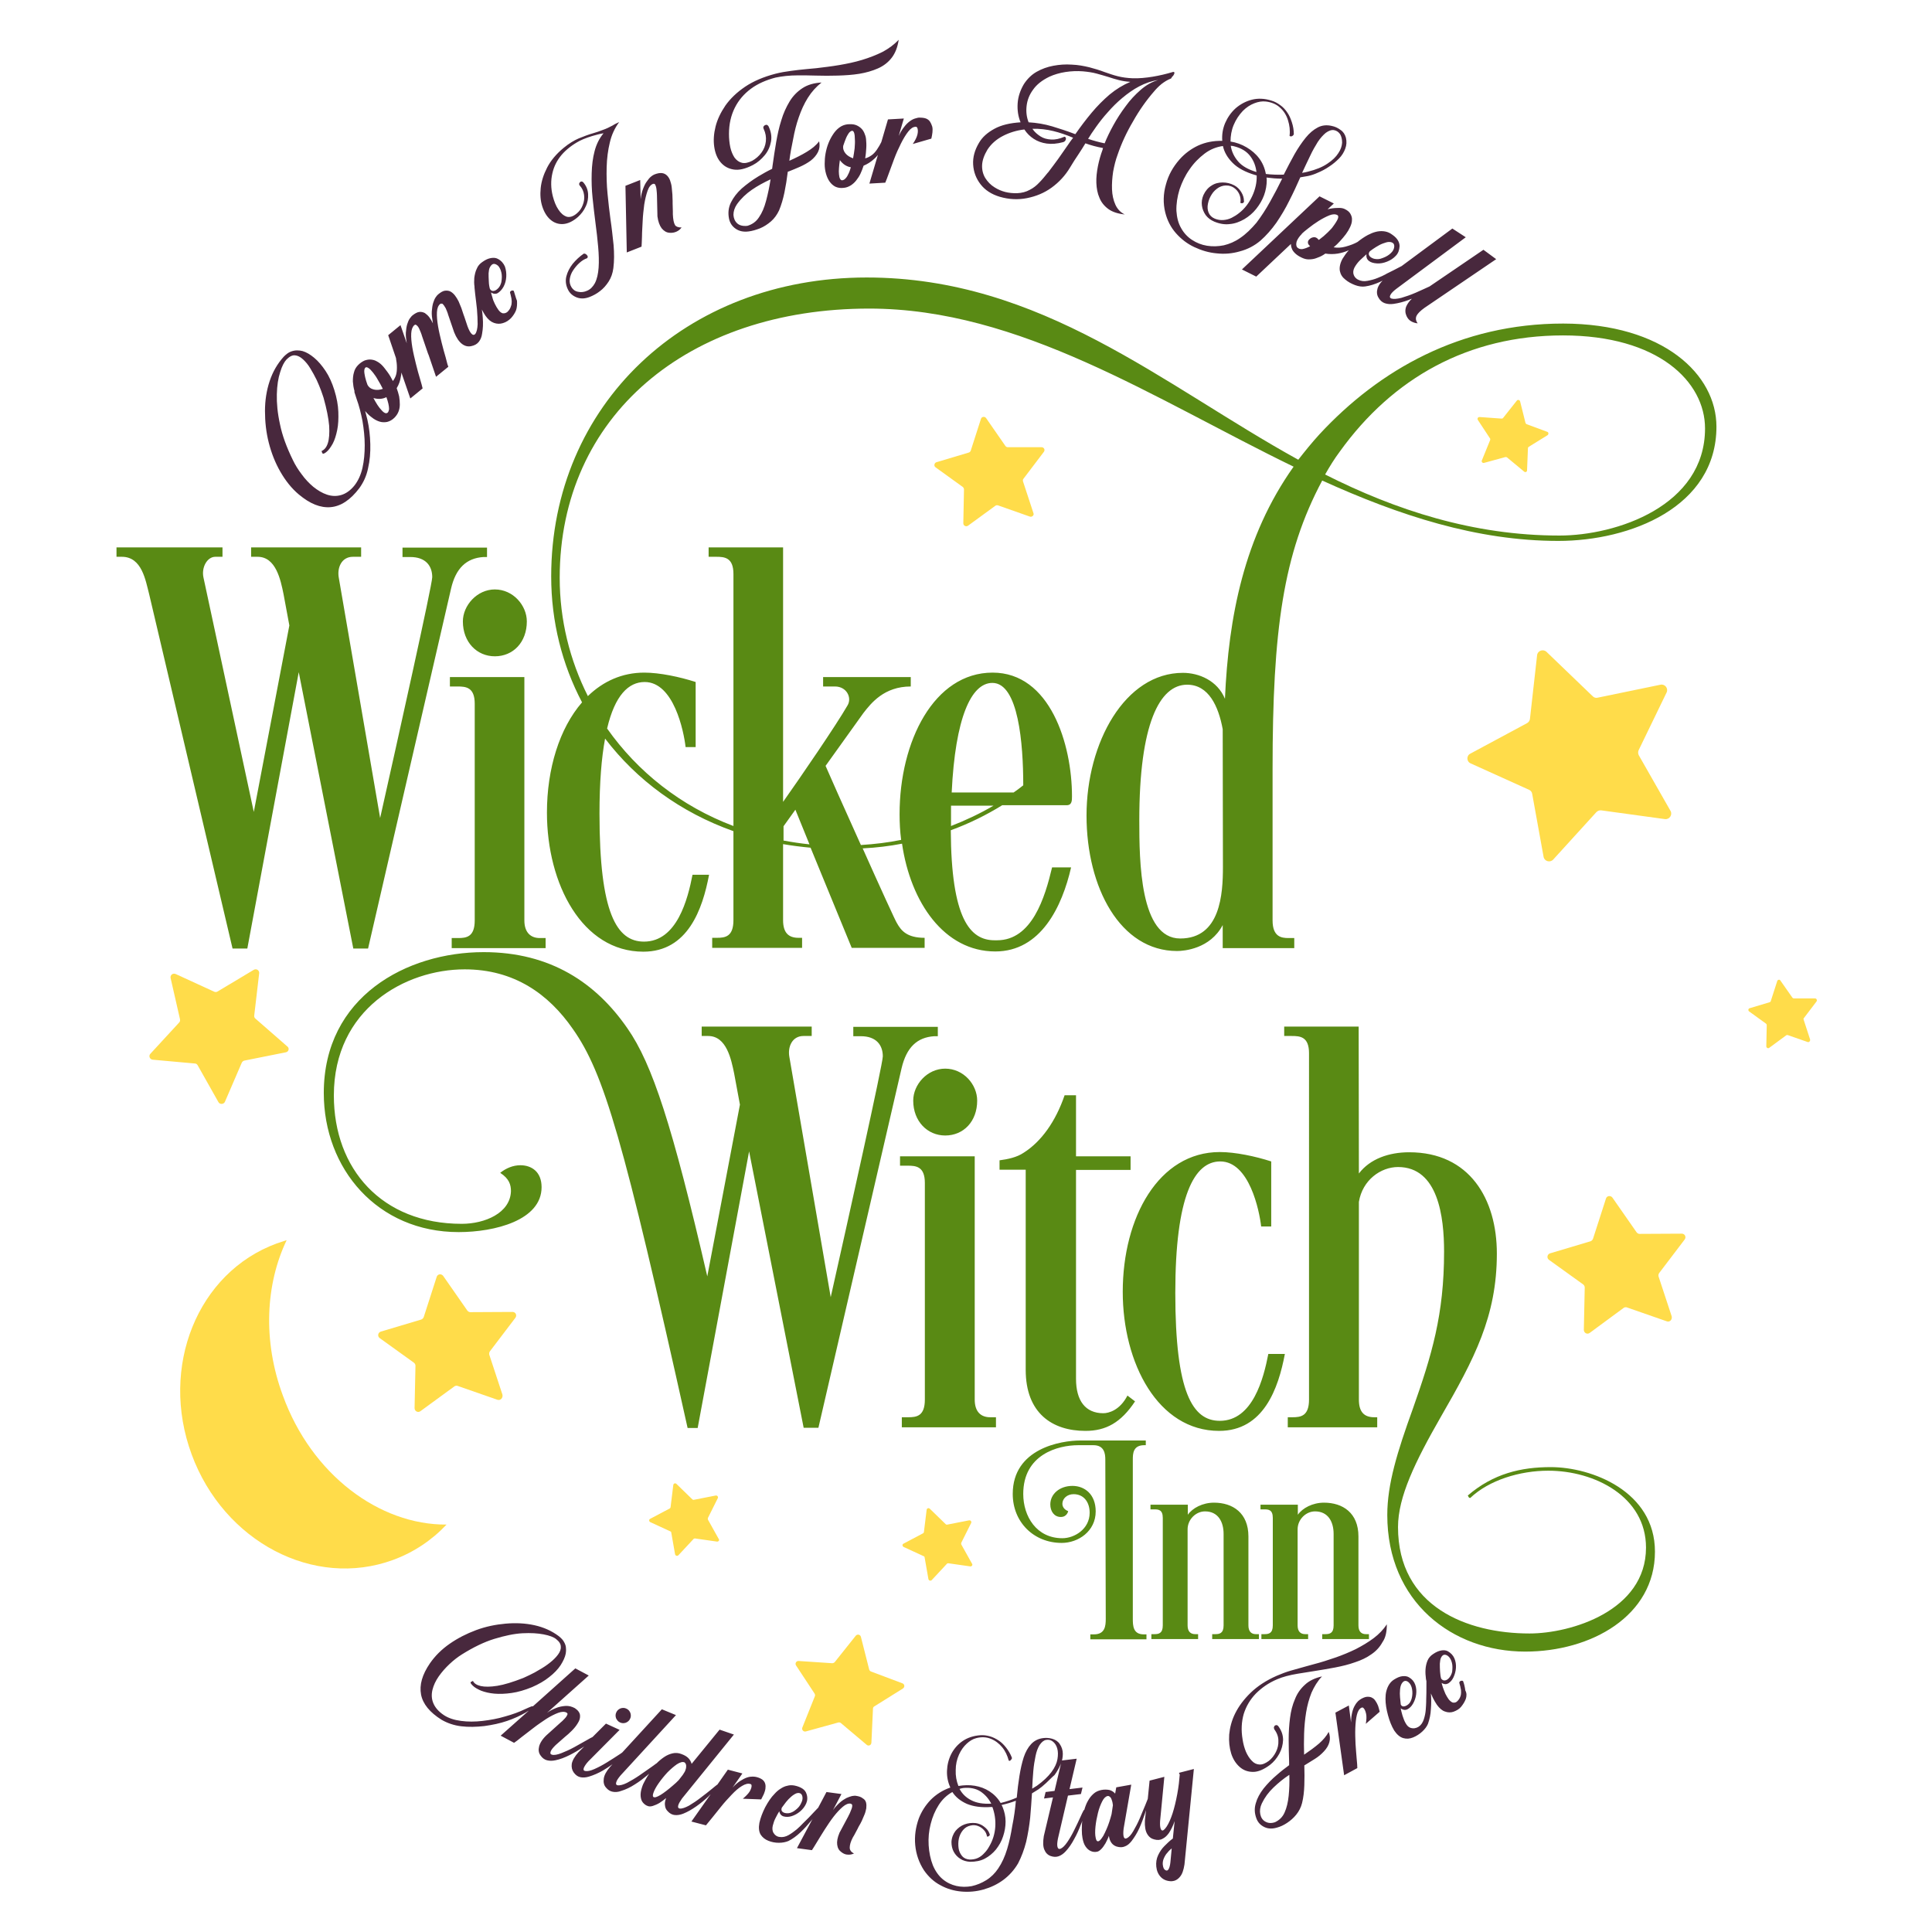 <?xml version="1.0" encoding="utf-8"?>
<!-- Generator: Adobe Illustrator 26.2.1, SVG Export Plug-In . SVG Version: 6.00 Build 0)  -->
<svg version="1.1" id="Layer_1" xmlns="http://www.w3.org/2000/svg" xmlns:xlink="http://www.w3.org/1999/xlink" x="0px" y="0px"
	 viewBox="0 0 864 864" style="enable-background:new 0 0 864 864;" xml:space="preserve">
<style type="text/css">
	.st0{fill:#598A14;}
	.st1{fill:#FFDC4A;}
	.st2{fill:#48283D;}
</style>
<g>
	<path class="st0" d="M201.7,263.3l-37.1,160.9H158l-24.4-123.6l-23,123.6H104L66.7,265.7c-1.6-6.1-3.2-16.7-12.2-16.7h-2.4v-4.2
		h47.4v4.2h-3.2c-3.7,0-6.3,4.8-5.3,9.3l22.5,104.8l15.9-83.4l-2.6-14c-1.3-6.4-3.4-16.7-11.6-16.7h-2.9v-4.2h49.2v4.2h-3.7
		c-5,0-7.1,4.8-6.3,9.3l18.5,107.5c7.9-35.2,23.3-104.3,23.3-107.7c0-5-2.9-9-9.8-9H180v-4.2h37.8v4.2h-1.6
		C208.6,249.6,203.8,254.1,201.7,263.3z M234.5,411.6V302.8h-33.3v4.2h3.4c3.7,0,7.7,0.3,7.7,7.7v96.9c0,7.4-3.7,7.9-7.4,7.9h-2.9
		v4.5H244v-4.5h-2.6C237.4,419.5,234.5,417.1,234.5,411.6z M207,277.9c0,9.3,6.3,15.6,14.3,15.6c8.2,0,14.3-6.3,14.3-15.6
		c0-7.1-6.1-14.3-14.3-14.3C213.3,263.6,207,270.8,207,277.9z M767.6,190.8c0,36-38.6,51.1-70.7,51.1c-36.5,0-71.2-11.4-105.6-27
		c-17.5,32.8-22.2,67-22.2,128.9v67.8c0,7.4,4,7.9,7.1,7.9h2.6v4.5h-32v-10.3c-5.6,10.6-17.2,11.6-20.4,11.6
		c-25.4,0-40.5-28.3-40.5-60.6c0-32.6,17.2-63.8,43.1-63.8c7.1,0,15.4,3.4,18.8,11.6c1.6-36.5,8.5-72.5,30.7-103.8
		c-62.2-30.2-122.3-70.7-189.8-70.7c-81.3,0-138.4,48.2-138.4,120.4c0,18.8,4.5,36.8,12.6,52.9c6.8-6.6,15.3-10.5,25.2-10.5
		c6.9,0,15.9,1.9,23,4.2v29.1h-4.5c-0.8-7.1-5.3-29.1-18.3-29.1c-7.2,0-13.3,5.9-16.8,20.8c13.6,19.3,32.9,34.7,56.5,43.6V256.7
		c0-7.4-4-7.7-7.7-7.7h-3.4v-4.2h33.3v113.8c8.2-11.6,23.8-34.4,28.8-43.1c2.1-3.4-0.3-8.5-5.6-8.5h-5.3v-4.2h39.2v4.2
		c-11.9,0-17.7,7.4-21.2,11.9l-16.9,23.6c1,2.4,8.4,19,15.8,35.4c6.2-0.4,12.2-1.1,18-2.3c-0.5-3.8-0.7-7.6-0.7-11.5
		c0-32.6,15.4-63.3,41.6-63.3c25.7,0,35.5,32,35.5,55.3c0,1.9,0,4-2.4,4h-28.8c-7.1,4.4-14.8,8.2-23,11.2
		c0.2,39.6,8.6,49.2,19.6,49.2h1.1c15.6,0,21.4-19.1,24.6-32.6h8.5c-4,17.5-13.5,37.6-33.9,37.6c-22.8,0-37.9-21.9-41.7-48.2
		c-5.7,1.1-11.5,1.8-17.6,2.1c7.5,16.8,14.9,33,15.3,33.4c1.9,3.4,4.5,6.6,12.4,6.6v4.5h-32.6l-18.4-44.8c-4.2-0.4-8.3-0.9-12.3-1.6
		v34c0,5.6,2.4,7.9,6.9,7.9h1.6v4.5h-40.2v-4.5h2.1c3.7,0,7.4-0.5,7.4-7.9v-39.8c-23.7-8.4-43.3-22.9-57.4-41.4
		c-1.6,8.6-2.5,19.6-2.5,33.6c0,44.5,7.7,57.2,19.9,57.2c14.8,0,19.6-19.1,21.7-29.9h7.4c-2.9,15.4-9.5,34.4-29.4,34.4
		c-27.3,0-43.1-30.2-43.1-62.2c0-19.6,5.6-37.7,15.7-49.3c-8.9-16.9-13.8-36.1-13.8-56.3c0-76.5,59.8-133.7,141.1-133.7
		c78.1,0,132.6,48.2,193,81.5c2.9-3.7,6.1-7.7,9.5-11.4c26.7-28.8,63-49.5,109-49.5C744,144.8,767.6,167.5,767.6,190.8z
		 M425.6,354.4h27.7c1.5-1,2.9-2.1,4.3-3.2c0-0.1,0-0.2,0-0.3c0-18-2.1-45.5-13.8-45.5C434.3,305.4,427.2,321,425.6,354.4z
		 M425.3,369.4c6.7-2.6,13-5.6,19-9.1h-19V369.4z M350.4,375.9c3.8,0.7,7.7,1.3,11.6,1.7l-6.3-15.5l-5.3,7.4L350.4,375.9
		L350.4,375.9z M546.8,326.1c-1.9-10.3-6.3-19.9-15.9-19.9c-12.4,0-21.4,17.7-21.4,60.6c0,18.5,0.3,52.9,18.3,52.9
		c18,0,19.1-19.9,19.1-32L546.8,326.1L546.8,326.1z M762.5,191.6c0-20.9-20.9-41.6-63.5-41.6c-42.4,0-76.2,19.1-99.8,51.9
		c-2.4,3.2-4.5,6.6-6.6,10.3c31.5,15.9,66.2,27.3,104.8,27.3C722.8,239.5,762.5,226.3,762.5,191.6z"/>
	<path class="st0" d="M312,638.6h-4.5c-28.8-129.4-37.3-158.5-51.3-178.4c-10.8-15.6-26.2-26.7-48.4-26.7
		c-26.5,0-58.5,17.7-58.5,56.4c0,32.8,21.4,57.4,57.2,57.4c10.3,0,21.7-4.8,22-14.6c0-2.9-0.8-5.6-4.8-8.2c2.6-2.1,5.8-3.4,9-3.4
		c5,0,9.5,2.9,9.5,9.8c0,14.8-20.9,20.1-37.1,20.1c-36.3,0-60.3-28.3-60.3-62.2c0-43.1,37.1-63,71.5-63c29.9,0,50.3,13.8,64.3,34.1
		c11.1,15.9,20.1,43.4,35.7,110.9l14.6-76.8l-2.6-14c-1.3-6.3-3.4-16.7-11.6-16.7h-2.9v-4.2h49.2v4.2h-3.7c-5,0-7.1,4.8-6.3,9.3
		l18.5,107.5c7.9-35.2,23.3-104.3,23.3-107.7c0-5-2.9-9-9.8-9h-3.4v-4.2h37.8v4.2h-1.6c-7.7,0.5-12.4,5-14.6,14.3L366,638.5h-6.6
		l-24.4-123.6L312,638.6z M435.9,517.1v108.8c0,5.6,2.9,7.9,6.9,7.9h2.6v4.5h-42.1v-4.5h2.9c3.7,0,7.4-0.5,7.4-7.9V529
		c0-7.4-4-7.7-7.7-7.7h-3.4v-4.2H435.9z M422.7,477.9c8.2,0,14.3,7.1,14.3,14.3c0,9.3-6.1,15.6-14.3,15.6c-7.9,0-14.3-6.3-14.3-15.6
		C408.4,485,414.7,477.9,422.7,477.9z M481.2,489.8v27.3h24.4v6.1h-24.4v93.4c0,9.8,4.2,15.4,12.2,15.4c2.4,0,7.4-1.3,10.8-7.9
		l3.4,2.6c-6.3,9.5-13,13.2-22.2,13.2c-14.8,0-26.7-7.9-26.7-27.3v-89.5H447v-4.2c3.7-0.5,7.7-1.3,10.8-3.4c7.9-5,14.3-14,18.3-25.7
		L481.2,489.8L481.2,489.8z M567.2,605.5h7.4c-2.9,15.4-9.5,34.4-29.4,34.4c-27.3,0-43.1-30.2-43.1-62.2c0-33.3,16.1-62.5,43.4-62.5
		c6.9,0,15.9,1.9,23,4.2v29.1H564c-0.8-7.1-5.3-29.1-18.3-29.1c-11.6,0-20.1,15.4-20.1,58.8c0,44.5,7.7,57.2,19.9,57.2
		C560.3,635.4,565.1,616.3,567.2,605.5z M607.7,524.8c5-6.6,13.5-9.5,22.5-9.5c27,0,39.2,20.9,39.2,45.3c0,28.1-10.1,47.1-25.1,73.1
		c-11.4,19.9-19.1,35.7-19.1,49.2c0,35.7,31,47.6,58.8,47.6c18.5,0,52.1-10.1,52.1-38.4c0-22.8-23-34.4-43.7-34.4
		c-12.7,0-26.5,4.2-34.9,12.2c-0.8,0-0.8-0.8-1.1-1.1c11.4-9.8,23.8-12.7,37.1-12.7c18.3,0,46.6,10.8,46.6,37.8
		c0,28.8-28.6,44.7-58,44.7c-32.6,0-61.7-22.2-61.7-61.1c0-13.8,4.5-28.3,11.4-47.4c8.5-24.1,14-42.1,14-70.4
		c0-15.4-2.6-37.8-20.6-37.8c-7.7,0-15.9,5.8-17.5,15.6v88.4c0,5.6,2.4,7.9,6.9,7.9h1.3v4.5h-40v-4.5h2.1c3.7,0,7.4-0.5,7.4-7.9V471
		c0-7.4-4-7.7-7.7-7.7h-3.4v-4.2h33.3L607.7,524.8L607.7,524.8z"/>
	<path class="st0" d="M494.3,652.7c0-2.5-0.4-6.4-5.3-6.4h-6.8c-9.2,0-24.6,4.2-24.6,21.8c0,10,5.9,19.8,17.5,19.8
		c5.4,0,12.2-4.1,12.2-11.4c0-4.6-2.5-8.3-7.2-8.3c-2.9,0-5,2-5,4.3c0,1.3,0.8,2.6,2.6,3.3c0,0-0.5,2.6-3.3,2.6
		c-3,0-4.7-2.6-4.7-5.6c0-4.7,4.2-8.3,9.9-8.3c5.5,0,10.4,3.8,10.4,11.4c0,8.9-7.8,14.1-15.2,14.1c-12.5,0-21.9-9.3-21.9-21.9
		c0-20.4,21.7-23.9,30.2-23.9h29.3v2.1h-0.7c-5,0-5.1,3.8-5.1,6.4v71.2c0,3.1,0.1,7,4.9,7h1.2v2.2h-25.1v-2.2h1.6c5,0,5.3-3.8,5.3-7
		L494.3,652.7L494.3,652.7z M531.2,672.9v4.5c2.1-3,6.6-5.4,11.7-5.4c8.4,0,15.4,4.6,15.4,15.1v39.8c0,2.8,1.4,3.9,3.3,3.9h1.4v2.2
		h-20.9v-2.2h1.4c1.8,0,3.7-0.3,3.7-3.9v-40.9c0-5.5-2.5-10.1-8.3-10.1c-4.2,0-7.8,3.7-7.8,8v43c0,2.8,1.4,3.9,3.4,3.9h1.3v2.2
		h-20.9v-2.2h1.4c1.8,0,3.7-0.3,3.7-3.9v-48.1c0-3.7-2-3.8-3.8-3.8h-1.7v-2.1L531.2,672.9L531.2,672.9z M580.4,672.9v4.5
		c2.1-3,6.6-5.4,11.7-5.4c8.4,0,15.4,4.6,15.4,15.1v39.8c0,2.8,1.4,3.9,3.3,3.9h1.4v2.2h-20.9v-2.2h1.4c1.8,0,3.7-0.3,3.7-3.9v-40.9
		c0-5.5-2.5-10.1-8.3-10.1c-4.2,0-7.8,3.7-7.8,8v43c0,2.8,1.4,3.9,3.4,3.9h1.3v2.2h-20.9v-2.2h1.4c1.8,0,3.7-0.3,3.7-3.9v-48.1
		c0-3.7-2-3.8-3.8-3.8h-1.7v-2.1L580.4,672.9L580.4,672.9z"/>
	<path class="st1" d="M199.7,681.8c-6.5,6.9-14.6,12.4-23.9,15.8c-35.4,13-75.7-8.1-90.1-47.2s2.6-81.3,38-94.3c1.5-0.5,3-1,4.5-1.5
		c-9.4,19.6-10.8,45-1.7,69.5C139.3,659.4,169.6,682,199.7,681.8z"/>
	<path class="st1" d="M744.5,366.3l-28.4-3.9c-0.8-0.1-1.6,0.2-2.2,0.8l-19.3,21.2c-1.4,1.5-3.9,0.8-4.3-1.2l-5.1-28.2
		c-0.1-0.8-0.7-1.5-1.4-1.8l-26.1-11.8c-1.9-0.8-2-3.5-0.1-4.4l25.3-13.6c0.7-0.4,1.2-1.1,1.3-1.9l3.2-28.5c0.2-2,2.7-2.9,4.2-1.5
		l20.7,19.9c0.6,0.6,1.4,0.8,2.2,0.6l28.1-5.8c2-0.4,3.6,1.7,2.7,3.5l-12.5,25.8c-0.3,0.7-0.3,1.6,0.1,2.3l14.2,24.9
		C748,364.4,746.6,366.6,744.5,366.3z"/>
	<path class="st1" d="M127.8,470.6l-18.5,3.7c-0.5,0.1-1,0.5-1.2,1l-7.5,17.4c-0.5,1.2-2.3,1.3-2.9,0.2l-9.3-16.5
		c-0.3-0.5-0.7-0.8-1.3-0.8l-18.8-1.7c-1.3-0.1-2-1.7-1-2.7l12.8-13.9c0.4-0.4,0.5-0.9,0.4-1.5l-4.2-18.4c-0.3-1.3,1-2.4,2.3-1.8
		l17.2,7.9c0.5,0.2,1,0.2,1.5-0.1l16.2-9.7c1.2-0.7,2.6,0.3,2.4,1.6l-2.2,18.8c-0.1,0.5,0.1,1.1,0.5,1.4l14.2,12.4
		C129.6,468.7,129.1,470.4,127.8,470.6z"/>
	<path class="st1" d="M808.4,466l-8.9-3.1c-0.3-0.1-0.5,0-0.7,0.1l-7.6,5.6c-0.5,0.4-1.3,0-1.3-0.7l0.2-9.4c0-0.3-0.1-0.5-0.3-0.7
		l-7.6-5.5c-0.5-0.4-0.4-1.2,0.2-1.4l9-2.7c0.3-0.1,0.5-0.3,0.5-0.5l2.9-9c0.2-0.6,1.1-0.8,1.4-0.2l5.4,7.7c0.2,0.2,0.4,0.3,0.7,0.3
		l9.4,0c0.7,0,1,0.8,0.7,1.3l-5.7,7.5c-0.2,0.2-0.2,0.5-0.1,0.7l2.9,8.9C809.6,465.6,809,466.2,808.4,466z"/>
	<path class="st1" d="M460.5,231l-14.2-5c-0.4-0.1-0.8-0.1-1.2,0.2l-12.2,8.9c-0.9,0.6-2.1,0-2.1-1.1l0.3-15.1
		c0-0.4-0.2-0.8-0.5-1.1l-12.2-8.8c-0.9-0.6-0.6-2,0.4-2.3l14.4-4.3c0.4-0.1,0.7-0.4,0.9-0.8l4.6-14.3c0.3-1,1.7-1.2,2.3-0.3
		l8.6,12.4c0.2,0.3,0.6,0.6,1.1,0.6l15.1,0c1.1,0,1.7,1.2,1,2.1l-9.1,12c-0.3,0.3-0.3,0.8-0.2,1.2l4.7,14.3
		C462.5,230.4,461.5,231.4,460.5,231z"/>
	<path class="st1" d="M387.6,780.3l-11.5-9.7c-0.3-0.3-0.8-0.4-1.2-0.3l-14.5,4c-1,0.3-2-0.7-1.6-1.7l5.6-14
		c0.2-0.4,0.1-0.8-0.1-1.2l-8.3-12.6c-0.6-0.9,0.1-2.1,1.2-2l15,1c0.4,0,0.8-0.2,1.1-0.5l9.4-11.8c0.7-0.8,2-0.6,2.3,0.5l3.7,14.6
		c0.1,0.4,0.4,0.7,0.8,0.9l14.1,5.3c1,0.4,1.1,1.7,0.2,2.3l-12.8,8c-0.4,0.2-0.6,0.6-0.6,1l-0.7,15.1
		C389.7,780.5,388.4,781,387.6,780.3z"/>
	<path class="st1" d="M681.6,210.9l-7.6-6.3c-0.2-0.2-0.5-0.2-0.8-0.2l-9.5,2.6c-0.7,0.2-1.3-0.5-1-1.1l3.7-9.1
		c0.1-0.3,0.1-0.6-0.1-0.8l-5.4-8.2c-0.4-0.6,0.1-1.4,0.8-1.3l9.8,0.7c0.3,0,0.6-0.1,0.7-0.3l6.1-7.7c0.4-0.6,1.3-0.4,1.5,0.3
		l2.4,9.6c0.1,0.3,0.3,0.5,0.5,0.6l9.2,3.4c0.7,0.2,0.7,1.1,0.2,1.5l-8.4,5.2c-0.2,0.1-0.4,0.4-0.4,0.7l-0.4,9.9
		C682.9,211,682.1,211.4,681.6,210.9z"/>
	<path class="st1" d="M433.9,700.5l-9.8-1.4c-0.3,0-0.6,0.1-0.7,0.3l-6.7,7.2c-0.5,0.5-1.3,0.3-1.5-0.4l-1.7-9.7
		c0-0.3-0.2-0.5-0.5-0.6l-8.9-4.1c-0.6-0.3-0.7-1.2,0-1.5l8.7-4.6c0.2-0.1,0.4-0.4,0.4-0.7l1.2-9.8c0.1-0.7,0.9-1,1.4-0.5l7.1,6.9
		c0.2,0.2,0.5,0.3,0.8,0.2l9.7-1.9c0.7-0.1,1.2,0.6,0.9,1.2l-4.4,8.8c-0.1,0.3-0.1,0.5,0,0.8l4.8,8.6
		C435.1,699.8,434.6,700.6,433.9,700.5z"/>
	<path class="st1" d="M320.6,689.4l-9.8-1.4c-0.3,0-0.6,0.1-0.7,0.3l-6.7,7.2c-0.5,0.5-1.3,0.3-1.5-0.4l-1.7-9.7
		c0-0.3-0.2-0.5-0.5-0.6l-8.9-4.1c-0.6-0.3-0.7-1.2,0-1.5l8.7-4.6c0.2-0.1,0.4-0.4,0.4-0.7l1.2-9.8c0.1-0.7,0.9-1,1.4-0.5l7.1,6.9
		c0.2,0.2,0.5,0.3,0.8,0.2l9.7-1.9c0.7-0.1,1.2,0.6,0.9,1.2l-4.4,8.8c-0.1,0.3-0.1,0.5,0,0.8l4.8,8.6
		C321.9,688.8,321.3,689.5,320.6,689.4z"/>
	<path class="st1" d="M745.4,590.9l-17.8-6.2c-0.5-0.2-1.1-0.1-1.5,0.2l-15.2,11.2c-1.1,0.8-2.6,0-2.6-1.4l0.4-18.9
		c0-0.5-0.2-1-0.7-1.4l-15.3-11c-1.1-0.8-0.8-2.5,0.5-2.9l18.1-5.4c0.5-0.2,0.9-0.6,1.1-1.1l5.8-18c0.4-1.3,2.1-1.5,2.9-0.4
		l10.8,15.5c0.3,0.4,0.8,0.7,1.3,0.7l18.9-0.1c1.4,0,2.1,1.5,1.3,2.6l-11.4,15c-0.3,0.4-0.4,1-0.3,1.5l5.9,17.9
		C747.9,590.2,746.7,591.4,745.4,590.9z"/>
	<path class="st1" d="M222.5,626l-17.8-6.2c-0.5-0.2-1.1-0.1-1.5,0.2L188,631.1c-1.1,0.8-2.6,0-2.6-1.4l0.4-18.9
		c0-0.5-0.2-1-0.7-1.4l-15.3-11c-1.1-0.8-0.8-2.5,0.5-2.9l18.1-5.4c0.5-0.2,0.9-0.6,1.1-1.1l5.8-18c0.4-1.3,2.1-1.5,2.9-0.4
		l10.8,15.5c0.3,0.4,0.8,0.7,1.3,0.7l18.9-0.1c1.4,0,2.1,1.5,1.3,2.6l-11.4,15c-0.3,0.4-0.4,1-0.3,1.5l5.9,17.9
		C225,625.2,223.8,626.4,222.5,626z"/>
	<path class="st2" d="M229.8,130.2c-0.1-0.2-0.3-0.3-0.6-0.3c-0.3,0-0.6,0.1-0.8,0.3c-0.2,0.2-0.4,0.4-0.3,0.6
		c0,0.2,0.1,0.5,0.2,0.8c0.1,0.6,0.3,1.2,0.4,1.8c0.1,0.7,0.2,1.4,0.1,2.1c0,0.6-0.2,1.3-0.5,2c-0.3,0.8-0.8,1.4-1.4,2
		c-0.6,0.5-1.3,0.7-2.1,0.6c-0.7-0.2-1.3-0.7-1.9-1.5c-0.6-0.8-1.1-1.7-1.6-2.7c-0.5-1-0.9-2-1.1-2.9c-0.3-0.9-0.5-1.7-0.6-2.2
		c1.1,0.7,2.2,0.8,3.1,0.2s1.8-1.5,2.5-2.8c0.7-1.3,1.1-2.8,1.2-4.4c0.1-1.6-0.1-3.1-0.6-4.6c-0.6-1.4-1.6-2.6-3.1-3.4
		c-0.9-0.5-1.9-0.6-3.1-0.4c-1.2,0.2-2.4,0.7-3.8,1.7c-1.2,0.8-2.1,1.8-2.6,3.1c-0.6,1.2-0.9,2.6-1.1,4.1c-0.1,1.3-0.1,2.6,0.1,3.9
		c0,0.1,0,0.2,0,0.4c0.1,0.8,0.2,1.8,0.3,2.9c0.3,2.1,0.5,4.4,0.8,6.8c0.2,2.5,0.3,4.7,0.3,6.7c-0.1,2-0.4,3.5-1.1,4.4
		c-0.5,0.5-1,0.5-1.6-0.1c-0.6-0.6-1.2-1.7-1.8-3.3l-1.5-4.5c-0.1-0.3-0.3-0.7-0.4-1.1c-0.3-0.8-0.6-1.7-0.9-2.7
		c-0.4-1-0.8-2-1.2-2.9c-0.5-1-1-1.8-1.6-2.6c-0.6-0.8-1.3-1.4-2-1.8c-0.7-0.4-1.6-0.5-2.5-0.4c-0.9,0.1-1.9,0.7-3,1.6
		c-0.4,0.3-0.8,0.8-1.2,1.4c-0.4,0.6-0.8,1.5-1.1,2.5c-0.3,1-0.5,2.3-0.6,3.7c-0.1,1.4,0.1,3,0.4,4.8c0,0.2,0.1,0.4,0.1,0.6
		c-0.5-1-1-1.9-1.6-2.7c-0.6-0.8-1.3-1.4-2-1.9c-0.8-0.4-1.6-0.6-2.5-0.5c-0.9,0.1-2,0.7-3.1,1.6c-0.4,0.3-0.7,0.8-1.2,1.4
		c-0.4,0.6-0.8,1.5-1.1,2.5c-0.3,1-0.5,2.3-0.6,3.7c-0.1,1.4,0.1,3,0.4,4.8l-2.8-8.1l-5.5,4.5l3.5,10.3c0,0.1,0,0.1,0,0.2
		c0.2,1.1,0.4,2.4,0.4,3.9c0,1.3-0.1,2.4-0.4,3.4c-0.3,1-0.8,1.9-1.4,2.7c-0.7-1.4-1.5-2.8-2.4-4c-0.9-1.2-1.7-2.3-2.5-3.1
		c-0.7-0.7-1.5-1.3-2.3-1.7c-0.8-0.5-1.7-0.7-2.6-0.8c-0.9-0.1-1.9,0.1-2.8,0.4c-0.9,0.4-1.9,1-2.9,2c-0.9,0.9-1.6,2-1.9,3.3
		c-0.4,1.3-0.5,2.6-0.5,4.1c0.1,1.4,0.3,2.8,0.7,4.2c0,0.1,0,0.3,0,0.5c0,0,0,0,0,0.1c0.3,0.9,0.6,1.9,1,3.1c1.1,3,1.9,6.2,2.6,9.8
		c0.6,3.6,1,7.2,1,10.8c0,3.6-0.3,7-1,10.1c-0.7,3.1-1.9,5.7-3.5,7.8c-1.9,2.4-4,3.8-6.1,4.4c-2.1,0.6-4.2,0.5-6.3-0.2
		c-2.1-0.7-4.1-1.9-6.1-3.5c-1.9-1.6-3.7-3.5-5.2-5.6c-1.6-2.1-2.9-4.2-3.9-6.3c-2.8-5.7-4.8-11.1-5.8-16.1c-1.1-5-1.5-9.4-1.4-13.4
		c0.1-3.9,0.6-7.2,1.5-9.9c0.8-2.7,1.8-4.5,2.8-5.6c1.3-1.3,2.5-2,3.8-1.9c1.2,0.1,2.4,0.7,3.6,1.8c1.2,1.1,2.3,2.4,3.3,4.1
		c1,1.6,1.9,3.3,2.8,5.1c0.8,1.8,1.5,3.4,2,4.8c0.5,1.5,0.9,2.5,1.1,3.2c1.4,5,2.2,9.1,2.5,12.5c0.2,3.3,0,6-0.6,7.8
		c-0.6,1.9-1.6,3-2.8,3.5c0.1,0.4,0.2,0.7,0.3,0.9c0.1,0.2,0.3,0.3,0.6,0.3c0.3-0.1,0.7-0.3,1.3-0.8c1-0.8,1.9-2.1,2.8-3.7
		c0.9-1.7,1.5-3.7,2-6.1c0.5-2.4,0.6-5.1,0.5-8.1c-0.1-3-0.7-6.3-1.8-9.8c-1-3.2-2.3-6.1-3.9-8.5c-1.6-2.4-3.3-4.4-5.1-5.9
		c-1.8-1.5-3.5-2.5-5.2-3c-0.7-0.2-1.6-0.3-2.5-0.3c-0.9,0-1.9,0.2-2.9,0.6c-1,0.4-2,1.2-3,2.2c-2.8,3.1-4.9,6.7-6.3,10.9
		c-1.4,4.2-2.1,8.7-2.1,13.4c0,4.7,0.5,9.5,1.7,14.2c1.2,4.7,2.9,9,5.2,13c2.3,4,5,7.4,8.2,10.1c5,4.2,9.7,6.1,14.3,5.7
		c4.5-0.4,8.8-3.2,12.8-8.5c1.8-2.5,3.2-5.4,3.9-8.9c0.8-3.4,1.1-7.1,1-10.8c-0.1-3.8-0.5-7.4-1.3-10.9c-0.3-1.4-0.7-2.6-1-3.9
		c0.9,1.1,1.8,2,2.9,2.8c1.1,0.9,2.2,1.5,3.4,1.9c1.2,0.4,2.3,0.4,3.5,0.2c1.2-0.3,2.3-0.9,3.3-1.9c0.8-0.8,1.4-1.7,1.8-2.7
		c0.4-1,0.6-2.1,0.6-3.2c0-1.2-0.1-2.3-0.3-3.6c-0.3-1.2-0.6-2.4-1.1-3.7c1-1.6,1.6-3.4,1.9-5.3c0.1-0.6,0.2-1.2,0.2-1.7l4,11.6
		l5.5-4.5c-0.2-0.9-0.6-2.4-1.2-4.4c-0.6-1.9-1.2-4.2-1.8-6.6c-0.6-2.5-1.2-4.9-1.6-7.3c-0.4-2.4-0.6-4.5-0.5-6.3
		c0.1-1.8,0.6-3,1.4-3.7c0.1-0.1,0.3-0.1,0.4-0.2c0.1,0,0.3,0,0.4,0.1c0.6,0.4,1.1,1,1.5,2c0.4,1,0.8,1.8,1,2.5c0,0.1,0,0.1,0,0.1
		l2.8,8.2c0.1,0.3,0.2,0.5,0.3,0.7l3.3,9.7l5.4-4.4l0.1-0.1l-0.4-1.1c-0.2-0.9-0.5-1.9-0.8-3.1c-0.6-2-1.2-4.2-1.8-6.6
		c-0.6-2.5-1.2-4.9-1.6-7.3c-0.4-2.4-0.6-4.5-0.5-6.3c0.1-1.8,0.6-3,1.5-3.7c0.1-0.1,0.2-0.1,0.4-0.1c0.1,0,0.3,0,0.5,0
		c0.5,0.4,1,1.1,1.5,2c0.4,1,0.8,1.8,1,2.5c0,0,0,0.1,0,0.1l2.8,8.2c1,2.5,2.2,4.2,3.5,5.2c1.3,1,2.7,1.3,4.1,1
		c1.5-0.3,2.6-0.9,3.4-1.9c0.8-1,1.3-2.2,1.5-3.7c0.4-2.2,0.5-4.5,0.3-7.1c-0.1-1.3-0.2-2.5-0.4-3.7c0.5,1.1,1.1,2,1.6,2.8
		c1.2,1.7,2.4,2.7,3.8,3.2c1.4,0.5,2.7,0.5,4,0.1c1.4-0.4,2.6-1.2,3.6-2.2c1-1.1,1.8-2.3,2.3-3.6c0.4-1.2,0.5-2.6,0.4-4.2
		C230.6,133.1,230.3,131.6,229.8,130.2z M164.3,172c-0.4-1.2-0.8-2.3-1-3.3c-0.2-1-0.4-1.9-0.4-2.7c0-0.8,0.2-1.3,0.5-1.6
		c0.3-0.3,0.8-0.2,1.4,0.2c0.6,0.4,1.3,1.1,2,2c0.7,0.9,1.5,2,2.2,3.3c0.8,1.3,1.5,2.6,2.2,4c-1.4,0.5-2.8,0.6-4,0.3
		C165.9,173.9,164.9,173.2,164.3,172z M173.4,184.5c-0.3,0.3-0.8,0.4-1.2,0.2c-0.5-0.2-1-0.6-1.6-1.3c-0.6-0.6-1.2-1.4-1.8-2.3
		c-0.6-0.9-1.2-2-1.8-3.1c2.1,0.6,4.1,0.5,5.8-0.4c0.4,1.1,0.7,2.1,0.9,3c0.2,0.9,0.3,1.7,0.3,2.4
		C173.9,183.6,173.7,184.2,173.4,184.5z M219.1,129.2c-0.1-0.3-0.2-0.7-0.3-1.3c-0.1-0.6-0.2-1.3-0.2-2c-0.1-1.4-0.1-2.6-0.1-3.7
		c0.1-1.1,0.2-2,0.6-2.7c0.5-0.9,1-1.4,1.7-1.5c0.7,0,1.3,0.3,2,0.9c0.6,0.7,1.1,1.6,1.4,2.9c0.3,1.2,0.3,2.7,0,4.4
		c-0.3,1.1-0.7,2-1.4,2.7c-0.7,0.7-1.3,1.1-2,1.2C220,130.2,219.5,129.9,219.1,129.2z M271.3,74.8c-0.1,3.9,0,7.9,0.4,11.9
		c0.4,4,0.8,7.7,1.3,11.3c0.6,4,1,7.9,1.4,11.6c0.3,3.7,0.3,7.1-0.1,10.3c-0.3,2.3-1,4.3-2.1,6s-2.4,3.2-3.9,4.3
		c-1.5,1.2-3.1,2-4.6,2.6c-2.1,0.8-4,0.9-5.8,0.2c-1.8-0.7-3.2-1.9-4-3.7c-0.9-1.9-1.1-3.9-0.6-5.8c0.5-1.9,1.4-3.7,2.8-5.5
		c1.4-1.7,3.1-3.3,5-4.6c0.4,0,0.7,0.1,1,0.3c0.3,0.3,0.6,0.6,0.7,0.9c0.1,0.4,0,0.6-0.3,0.9c-1.2,0.4-2.3,1.1-3.4,2.1
		c-1.1,1-2,2.1-2.8,3.3c-0.8,1.2-1.3,2.5-1.5,3.9c-0.2,1.3,0.1,2.6,0.8,3.7c0.7,1.1,1.7,1.8,3,2c1.3,0.3,2.7,0.1,4-0.5
		c1.4-0.6,2.5-1.7,3.4-3.3c1-1.9,1.5-4.3,1.7-7c0.2-2.8,0.1-5.9-0.2-9.3c-0.3-3.4-0.7-7-1.2-10.7c-0.5-3.7-0.9-7.5-1.3-11.2
		c-0.4-3.8-0.5-7.4-0.4-11c0.1-3.6,0.5-6.9,1.3-9.9c0.8-3.1,2.1-5.7,4-8c-0.6,0.1-1.1,0.2-1.6,0.3c-0.5,0.1-0.9,0.2-1.2,0.3
		c-3.1,0.8-5.7,1.7-7.9,2.8c-3.2,1.7-5.9,3.8-8,6.2c-2.1,2.5-3.5,5.2-4.2,8.4c-0.7,3.1-0.7,6.5,0.2,10.1c0.6,2.3,1.4,4.4,2.5,6
		c1.1,1.7,2.3,2.7,3.7,3.2c1.4,0.4,3-0.1,4.6-1.5c1.2-1,2.1-2.3,2.6-3.7c0.6-1.5,0.8-3,0.6-4.5c-0.2-1.6-0.8-3-2-4.3
		c-0.2-0.3-0.3-0.7-0.1-1c0.1-0.3,0.4-0.6,0.7-0.7c0.3-0.1,0.7,0,1,0.3c1.4,1.6,2.1,3.4,2.2,5.3c0.1,1.9-0.2,3.8-1.1,5.6
		c-0.8,1.8-2,3.3-3.4,4.6c-2.4,2.1-4.7,3.1-6.8,3.2c-2.1,0.1-4-0.6-5.6-2c-1.6-1.4-2.8-3.4-3.6-5.9c-0.8-2.5-1-5.2-0.7-8.2
		c0.3-3,1.3-6.1,2.9-9.2c1.6-3.1,4.1-6.1,7.4-8.8c2.3-1.9,4.6-3.3,6.7-4.2c2.2-0.9,4.3-1.7,6.4-2.3c1.4-0.4,2.9-0.9,4.4-1.5
		c1.5-0.5,2.9-1.2,4.4-2c0.9-0.6,1.8-1,2.9-1.5c-2,2.7-3.4,5.7-4.2,9.2C271.9,67.1,271.4,70.8,271.3,74.8z M304.8,101.7
		c-0.6,0.9-1.4,1.5-2.3,1.9s-1.9,0.6-3.1,0.5c-1.4-0.1-2.5-0.8-3.5-2c-0.9-1.2-1.6-3-1.9-5.4l0,0l0,0l0-0.1l0,0l0,0l0,0l0,0l0,0l0,0
		l0,0l0,0l0,0l0-0.1l0,0l0,0l0-0.2l-0.2-8.7c0,0,0-0.1,0-0.1c0-0.8-0.1-1.7-0.2-2.7c-0.1-1.1-0.4-1.9-0.7-2.4
		c-0.1-0.1-0.3-0.2-0.4-0.2c-0.2,0-0.3,0-0.4,0c-1.1,0.4-1.9,1.4-2.5,3.1c-0.6,1.7-1.1,3.7-1.5,6.2c-0.3,2.4-0.6,4.9-0.7,7.4
		c-0.1,2.5-0.3,4.8-0.3,6.9c-0.1,2.1-0.1,3.6-0.2,4.5l-6.6,2.6l-0.6-29.8l6.6-2.6l0.2,8.6c0.2-1.8,0.6-3.4,1.1-4.7
		c0.5-1.3,1-2.4,1.7-3.3c0.6-0.9,1.2-1.6,1.8-2.1c0.6-0.5,1.1-0.8,1.6-1c1.3-0.5,2.4-0.7,3.3-0.6c0.9,0.1,1.7,0.5,2.3,1.1
		c0.6,0.6,1.1,1.4,1.4,2.3c0.3,0.9,0.6,1.9,0.7,3c0.1,1.1,0.2,2.1,0.3,3.2c0,1.1,0.1,2,0.1,2.8c0,0.4,0,0.8,0,1.2l0.1,3.5l0,1.3
		c0.1,2.3,0.4,3.9,1,4.9C302.3,101.3,303.3,101.8,304.8,101.7z M328,75.8c-2.4-0.4-4.3-1.5-5.8-3.3c-1.5-1.8-2.4-4.1-2.8-6.9
		c-0.4-2.8-0.2-5.8,0.6-9c0.8-3.2,2.3-6.3,4.4-9.4c2.2-3.1,5.1-5.9,8.8-8.4c3.7-2.5,8.2-4.4,13.5-5.8c2.3-0.6,4.7-1,7-1.3
		c2.3-0.3,4.6-0.6,7-0.8c1.4-0.1,2.9-0.3,4.3-0.4c3.3-0.4,6.8-0.8,10.3-1.4c3.5-0.6,6.9-1.3,10.2-2.3c3.3-1,6.4-2.2,9.2-3.6
		c2.8-1.5,5.2-3.3,7.2-5.4c-0.5,3.3-1.5,5.9-3.1,8c-1.6,2.1-3.7,3.7-6.2,4.8c-2.5,1.1-5.3,1.9-8.3,2.4c-3.1,0.5-6.3,0.7-9.6,0.8
		c-3.3,0.1-6.6,0.1-9.9,0c-2.8-0.1-5.5-0.1-8-0.1c-3.8,0-7.1,0.4-10,1c-4.2,1.1-7.9,2.7-11,5c-3.1,2.3-5.5,5.1-7.2,8.5
		c-1.7,3.4-2.6,7.3-2.6,11.7c0,2.1,0.2,4.1,0.6,6c0.4,1.8,1.1,3.4,1.9,4.6c0.9,1.2,2,2,3.3,2.3c1.3,0.3,2.8,0,4.6-0.9
		c1.6-0.9,3-2.1,4.1-3.6c1.1-1.5,1.8-3.2,2-5.1c0.2-1.9-0.1-3.7-1-5.6c-0.2-0.5-0.2-0.9,0.1-1.2c0.2-0.3,0.6-0.5,1-0.6
		c0.4,0,0.8,0.2,1.1,0.7c1.1,2.3,1.5,4.5,1.1,6.8c-0.4,2.2-1.3,4.3-2.8,6.1c-1.5,1.8-3.2,3.3-5.3,4.4
		C333.2,75.6,330.4,76.2,328,75.8z M357.2,52.5c1.1-3.2,2.4-6.1,4.1-8.8s3.7-4.9,6.1-6.8c-3.4,0.2-6.2,1-8.5,2.5
		c-2.3,1.5-4.3,3.5-5.8,6c-1.5,2.5-2.8,5.3-3.7,8.4c-1,3.1-1.7,6.4-2.3,9.8c-0.6,3.4-1.1,6.9-1.6,10.4c-0.1,0.5-0.1,1-0.2,1.5
		c-2.1,1-4.2,2.2-6.2,3.4c-2.8,1.7-5.2,3.5-7.4,5.4c-2.1,1.9-3.7,4-4.8,6.2c-1.1,2.2-1.4,4.6-0.9,7.2c0.4,2,1.4,3.5,3,4.6
		c1.6,1.1,3.5,1.5,5.8,1.2c1.6-0.2,3.3-0.7,5.1-1.4c1.7-0.7,3.4-1.8,4.9-3.1c1.5-1.3,2.7-3,3.6-4.9c1-2.4,1.8-5.1,2.4-8
		c0.6-2.9,1.1-6,1.5-9.3c0.2-0.1,0.4-0.1,0.6-0.2c1.7-0.7,3.3-1.3,4.8-2c1.8-0.8,3.4-1.7,4.9-2.8c1.4-1.1,2.5-2.4,3.2-3.8
		c0.7-1.4,0.9-3,0.5-4.8c-1.3,1.8-3.2,3.3-5.5,4.7c-2.3,1.4-4.9,2.7-7.8,4c0.4-3.2,1-6.4,1.7-9.7C355.3,58.9,356.1,55.6,357.2,52.5z
		 M342.6,89.8c-0.8,3-1.8,5.4-3.2,7.4c-1.3,2-3.1,3.2-5.2,3.8c-2,0.2-3.5-0.2-4.5-1.1c-1.1-1-1.6-2.3-1.7-3.8c0-1.6,0.5-3.2,1.6-4.8
		c1.8-2.5,4-4.6,6.6-6.4c2.6-1.8,5.4-3.3,8.4-4.7C344.1,83.5,343.4,86.8,342.6,89.8z M415.9,54.4c-0.4-0.6-1-1.1-1.8-1.4
		c-0.8-0.3-1.8-0.4-3.1-0.4c-0.5,0-1,0.2-1.8,0.4c-0.7,0.2-1.5,0.6-2.3,1.2c-0.8,0.6-1.7,1.4-2.5,2.5c-0.9,1.1-1.7,2.4-2.5,4.1
		l2.3-7.8l-7.1,0.4l-2.9,9.9c0,0.1-0.1,0.2-0.1,0.3c-0.5,1-1.1,2.1-2,3.4c-0.7,1-1.5,1.9-2.4,2.5c-0.9,0.6-1.8,1.1-2.8,1.3
		c0.3-1.6,0.4-3.1,0.5-4.6c0.1-1.5,0-2.8-0.1-4c-0.1-1-0.4-1.9-0.8-2.8c-0.4-0.9-0.9-1.6-1.6-2.2c-0.7-0.6-1.5-1.1-2.5-1.4
		c-1-0.3-2.1-0.3-3.5-0.2c-1.3,0.2-2.4,0.6-3.5,1.4c-1.1,0.8-2,1.8-2.8,3c-0.8,1.2-1.5,2.5-2.1,4c-0.6,1.5-1,3-1.3,4.6
		c-0.3,1.6-0.4,3.2-0.4,4.7c0,1.6,0.2,3,0.6,4.4c0.4,1.4,0.9,2.5,1.6,3.5c0.7,1,1.6,1.8,2.6,2.3c1.1,0.5,2.3,0.7,3.8,0.5
		c1.1-0.1,2.1-0.5,3.1-1.1c0.9-0.6,1.7-1.3,2.4-2.2c0.7-0.9,1.4-1.9,1.9-3c0.5-1.1,1-2.3,1.4-3.6c1.7-0.7,3.3-1.7,4.8-3.1
		c0.6-0.5,1.1-1.1,1.6-1.7l-3.8,12.8l7.1-0.4c0.4-0.9,0.9-2.3,1.6-4.2c0.7-1.9,1.5-4.1,2.4-6.5c0.9-2.4,1.9-4.6,3-6.8
		c1.1-2.2,2.2-4,3.3-5.4c1.1-1.4,2.2-2.1,3.3-2.1c0.2,0,0.3,0,0.4,0.1c0.1,0.1,0.2,0.2,0.3,0.3c0.3,0.7,0.4,1.7,0.1,3
		c-0.3,1.3-1,2.7-2.1,4.3l8.3-2.4c0.2-0.9,0.4-1.8,0.5-2.8c0.1-0.9,0.1-1.8-0.1-2.6C416.6,55.7,416.3,55,415.9,54.4z M379.5,77.6
		c-0.4,0.9-0.8,1.6-1.3,2.1c-0.4,0.5-0.9,0.8-1.4,0.9c-0.5,0.1-0.8-0.1-1.1-0.6c-0.3-0.5-0.4-1.1-0.5-2c-0.1-0.9-0.1-1.8,0-2.9
		c0.1-1.1,0.2-2.3,0.4-3.5c1.3,1.8,3,2.9,4.9,3.2C380.2,75.8,379.9,76.8,379.5,77.6z M382.2,66.3c-0.2,1.5-0.4,3-0.7,4.5
		c-1.4-0.5-2.6-1.2-3.4-2.2c-0.8-1-1.2-2.1-1-3.4c0.4-1.2,0.8-2.3,1.2-3.3s0.9-1.8,1.3-2.4c0.5-0.6,0.9-0.9,1.4-1
		c0.4-0.1,0.8,0.3,1,1c0.2,0.7,0.3,1.6,0.3,2.8C382.4,63.5,382.3,64.8,382.2,66.3z M524.7,33.8c0.3-0.4,0.5-0.9,0.5-1.2
		c0-0.4-0.2-0.5-0.7-0.4c-3,0.9-6,1.6-9,2.1c-3.1,0.5-6.1,0.8-9,0.7c-2.4-0.1-4.6-0.4-6.6-0.9c-2-0.5-4-1.2-6-1.9
		c-2.1-0.8-4.4-1.5-6.7-2.1c-2.5-0.6-5.1-1.1-7.9-1.2c-2.8-0.2-5.5,0-8.2,0.5c-2.7,0.5-5.2,1.4-7.5,2.7c-2.3,1.3-4.2,3.2-5.7,5.5
		c-1.6,2.7-2.6,5.6-2.8,8.6c-0.2,3,0.2,5.8,1.3,8.5c-4.7,0.3-8.6,1.2-11.7,2.9c-3.1,1.7-5.4,3.7-6.9,6.3c-1.9,3.2-2.8,6.4-2.6,9.7
		c0.2,3.3,1.3,6.2,3.3,8.8c2,2.6,4.9,4.5,8.6,5.6c4.1,1.2,8.2,1.4,12.2,0.6c4-0.8,7.7-2.3,11-4.7c3.3-2.4,6.1-5.4,8.3-9.1
		c1.2-2,2.4-3.9,3.7-5.8c1.1-1.6,2.1-3.3,3.1-4.9c2.5,0.9,5.1,1.6,7.9,2.1c-0.1,0.2-0.2,0.4-0.2,0.7c-0.9,2.4-1.6,4.9-2.1,7.4
		c-0.5,2.6-0.8,5.1-0.7,7.5c0.1,2.4,0.5,4.7,1.4,6.7c0.8,2,2.2,3.7,4,5c1.8,1.3,4.3,2.1,7.3,2.4c-1.9-0.9-3.3-2.4-4.2-4.4
		c-0.9-2-1.4-4.3-1.5-6.8c-0.1-2.6,0.1-5.2,0.5-7.9c0.5-2.7,1.1-5.2,2-7.6c1.7-5,4-10,6.9-14.9c2.8-5,6-9.5,9.4-13.4
		c1-1.2,2.1-2.3,3.3-3.3c1.3-1,2.7-1.9,4.3-2.5C524,34.5,524.3,34.2,524.7,33.8z M477.6,64.8c-1.5,2.1-2.9,4.2-4.4,6.3
		c-1.5,2-2.9,4-4.4,5.9c-0.1,0.1-0.1,0.2-0.2,0.2c-1.3,1.6-2.5,3.1-3.8,4.4c-1.3,1.4-2.7,2.5-4.3,3.3c-1.6,0.9-3.5,1.4-5.6,1.5
		c-3.8,0.1-7.1-0.7-10.1-2.6c-1.8-1.1-3.1-2.5-4.2-4.2c-1-1.7-1.5-3.6-1.4-5.8c0.1-2.1,0.9-4.4,2.4-6.9c1.7-2.6,4-4.6,6.9-6.1
		c2.9-1.5,6.1-2.5,9.6-2.9c1.1,1.7,2.5,3.1,4.2,4.2c1.7,1.1,3.6,1.8,5.8,2.1c2.2,0.3,4.6,0.1,7.2-0.6c0.5-0.1,0.9-0.4,1.1-0.7
		c0.2-0.3,0.3-0.6,0.3-0.9c0-0.3-0.1-0.5-0.3-0.7c-0.2-0.2-0.3-0.2-0.5-0.1c-2.1,0.9-4,1.3-5.8,1.2c-1.8-0.1-3.4-0.5-4.8-1.4
		c-1.4-0.9-2.7-2-3.6-3.4c3.3-0.1,6.4,0.3,9.3,1c2.9,0.7,5.8,1.7,8.9,3C479,62.7,478.3,63.8,477.6,64.8z M480.9,60
		c-0.1,0-0.2-0.1-0.3-0.1c-3.4-1.3-6.8-2.4-10.1-3.4c-3.4-1-6.9-1.6-10.5-1.8c-0.9-2.3-1.2-4.7-0.9-7.3c0.3-2.6,1.2-5,2.9-7.3
		c1.6-2.3,4-4.2,7.3-5.8c2.2-1,4.6-1.7,7.2-2.1c2.6-0.4,5.2-0.5,7.8-0.3c2.2,0.2,4.3,0.5,6.1,1c1.8,0.5,3.6,1,5.2,1.5
		c1.5,0.5,3.1,1,4.7,1.4c1.6,0.4,3.3,0.7,5.2,0.8c-3.3,1.4-6.4,3.3-9.3,5.7c-2.8,2.4-5.5,5.1-8,8.1C485.6,53.5,483.2,56.7,480.9,60z
		 M510.1,40.2c-2.4,2.1-4.7,4.5-6.7,7.3c-2.1,2.8-3.9,5.6-5.5,8.5c-1.6,2.9-2.9,5.6-3.9,8.1c-2.5-0.5-5-1.2-7.4-2
		c0.9-1.5,2.1-3.3,3.6-5.4c1.5-2.1,3.2-4.3,5.2-6.5c2-2.3,4.1-4.4,6.5-6.4c2.4-2,4.9-3.8,7.6-5.2c2.7-1.4,5.5-2.4,8.4-2.8
		C515.1,36.6,512.5,38.1,510.1,40.2z M570.8,99.6c2.1-3.1,4.1-6.4,5.8-9.9c1.8-3.5,3.4-7,4.9-10.4c1.1-0.2,2.3-0.4,3.5-0.6
		c1.3-0.3,2.7-0.7,4.4-1.5c1.7-0.7,3.4-1.6,5-2.7c1.7-1.1,3.1-2.3,4.4-3.6c1.3-1.3,2.2-2.8,2.8-4.4c0.6-1.6,0.7-3.2,0.3-4.9
		c-0.4-1.5-1.2-2.7-2.4-3.5c-1.2-0.9-2.5-1.5-4-1.8c-2.2-0.5-4.3-0.3-6.2,0.7c-1.9,1-3.7,2.5-5.4,4.6c-1.7,2.1-3.4,4.6-5,7.4
		c-1.6,2.9-3.2,5.9-4.8,9.1c-2.7,0.1-5.4,0-8-0.3c-0.5-2.7-1.5-5-3-7c-1.5-2-3.4-3.6-5.6-4.9c-2.2-1.3-4.6-2.2-7.2-2.6
		c0-2.5,0.4-5,1.4-7.4c1-2.4,2.4-4.5,4.1-6.3c1.6-1.6,3.3-2.7,5.1-3.4c1.8-0.7,3.5-1,5.2-0.8c2.5,0.3,4.7,1.2,6.3,2.7
		c1.7,1.5,2.9,3.4,3.6,5.7c0.7,2.2,1,4.6,0.7,6.9c0.1,0.2,0.3,0.3,0.6,0.3c0.3,0,0.6-0.1,0.8-0.3c0.3-0.2,0.4-0.4,0.5-0.7
		c0-1.8-0.3-3.6-0.9-5.4c-0.6-1.8-1.2-3.1-1.9-4.1c-0.9-1.4-2-2.6-3.3-3.5c-1.2-0.9-2.5-1.6-3.9-2c-3.1-1-6.1-1.1-8.8-0.4
		c-2.7,0.7-5.1,2-7.2,3.8c-2.1,1.9-3.6,4.1-4.7,6.6c-1.1,2.6-1.5,5.2-1.3,8c-3.9-0.1-7.5,0.6-10.8,2.1c-3.2,1.5-6,3.6-8.3,6.2
		c-2.9,3.3-5,7-6.1,11.2c-1.2,4.2-1.3,8.4-0.3,12.5c0.9,3.6,2.5,6.7,4.8,9.3c2.3,2.6,5,4.7,8.2,6.2c3.2,1.5,6.5,2.5,10,2.8
		c3.5,0.4,7,0.1,10.4-0.9c3.4-0.9,6.5-2.5,9.2-4.8C566.2,105.4,568.6,102.7,570.8,99.6z M585.9,69.7c1.1-2.4,2.3-4.4,3.4-6.2
		c1.2-1.8,2.4-3.1,3.6-4.1c1.4-1,2.6-1.4,3.7-1.2c1.1,0.2,2,0.8,2.7,1.8c0.6,1,0.9,2.3,0.9,3.8c-0.1,1.5-0.6,3.1-1.7,4.7
		c-1,1.6-2.6,3.2-4.9,4.7c-2.2,1.5-5.1,2.7-8.8,3.6c-0.8,0.2-1.7,0.4-2.5,0.5C583.6,74.6,584.7,72.1,585.9,69.7z M552.2,65.5
		c3,0.8,5.3,2.2,6.9,4.3c1.6,2.1,2.5,4.5,2.8,7.2l-0.1-0.1c-3.6-1.1-6.3-2.6-8.1-4.7c-1.8-2.1-2.9-4.4-3.3-7
		C551,65.2,551.6,65.3,552.2,65.5z M554.5,106.5c-2.3,1.6-4.7,2.6-7.2,3.2c-2.5,0.5-5,0.6-7.5,0.2c-2.5-0.4-4.7-1.3-6.7-2.6
		c-2-1.3-3.7-3.1-4.9-5.3c-1.3-2.2-1.9-4.8-2.1-7.7c-0.1-3.1,0.4-6.3,1.4-9.6c1.1-3.2,2.5-6.2,4.5-9c1.9-2.8,4.2-5.1,6.7-7
		c2.5-1.9,5.3-3,8.2-3.4c0.6,2.8,2.1,5.3,4.4,7.6c2.3,2.3,5.7,4.1,10.1,5.4c0.2,0,0.4,0.1,0.6,0.2c0.1,3.1-0.6,6.2-2,9.2
		c-1.4,3-3.3,5.6-5.9,7.6c-1,0.8-2.1,1.5-3.3,2.1c-1.2,0.6-2.4,0.9-3.7,1c-1.3,0.1-2.5-0.1-3.8-0.6c-1.4-0.6-2.3-1.5-2.8-2.7
		c-0.5-1.2-0.6-2.5-0.3-4c0.3-1.5,0.8-2.8,1.7-4.2c0.8-1.3,1.9-2.3,3.2-3.1c1.3-0.7,2.6-1,4.2-0.8c1.3,0.2,2.3,0.7,3.2,1.5
		c0.9,0.8,1.5,1.7,1.9,2.8c0.4,1.1,0.5,2.2,0.3,3.4c0.2,0.1,0.4,0.2,0.7,0.2c0.3,0,0.5-0.1,0.7-0.3c0.2-0.2,0.3-0.4,0.2-0.7
		c0-1.4-0.4-2.7-1.2-4c-0.8-1.3-1.8-2.3-3.1-3c-1.7-0.9-3.4-1.3-5.2-1.3c-1.8,0-3.5,0.4-5,1.4c-1.5,0.9-2.7,2.3-3.6,4.2
		c-0.7,1.6-0.9,3.2-0.7,4.7c0.2,1.6,0.8,3,1.7,4.3c1,1.3,2.2,2.2,3.8,2.9c2.4,1,4.7,1.4,7,1.1c2.3-0.2,4.4-1,6.5-2.2
		c2-1.2,3.8-2.7,5.3-4.6c1.5-1.9,2.7-3.9,3.5-6.1c0.8-2.2,1.2-4.5,1.2-6.8c0-0.4-0.1-0.8-0.1-1.1c2.3,0.3,4.6,0.5,7,0.5
		c-1.7,3.5-3.5,6.9-5.4,10.3c-1.9,3.4-3.9,6.5-6.1,9.4C559.6,102.3,557.2,104.7,554.5,106.5z M663.4,111.7l-24.1,16.4
		c-1.9,0.9-4,1.8-6.2,2.8c-2.3,1-4.4,1.7-6.4,2.3c-2,0.5-3.5,0.6-4.5,0.3c-0.7-0.3-0.8-0.8-0.4-1.6c0.4-0.8,1.3-1.7,2.6-2.7
		l31.1-23.1l-6-3.9L626.8,119c-0.2,0.1-0.4,0.2-0.6,0.3c-1.8,1-3.9,2-6.1,3.1c-0.2,0.1-0.3,0.2-0.5,0.3c-0.9,0.5-2,1-3.5,1.6
		c-1.4,0.6-3,1-4.6,1.3c-1.5,0.3-2.9,0.1-4.1-0.5c-1.2-0.6-2-1.6-2.2-3c-0.1-1,0.2-2,0.9-3.1c0.7-1.1,1.5-2.1,2.5-3
		c1-0.9,1.8-1.7,2.5-2.3c-0.2,1.3,0.2,2.3,1.1,3c0.9,0.7,2.1,1,3.6,1.1c1.5,0.1,3-0.2,4.5-0.8c1.5-0.6,2.8-1.4,3.9-2.6
		c1.1-1.1,1.6-2.6,1.7-4.3c0-1-0.3-2-1-3c-0.7-1-1.7-1.8-3.1-2.7c-1-0.6-2.1-0.9-3.2-1c-1.1-0.1-2.3,0-3.4,0.3
		c-1.2,0.3-2.3,0.8-3.5,1.4c-1.5,0.8-3.1,1.9-4.6,3.1c-1.4,0.8-3.2,1.5-5.4,2.1c-1.8,0.5-3.6,0.6-5.3,0.3c1-0.8,2-1.8,2.9-2.8
		c0.9-1,1.8-2,2.6-3.1c0.8-1.1,1.4-2.1,1.9-3.2c0.5-1.1,0.8-2.1,0.8-3.1c0.1-1-0.2-1.9-0.7-2.8c-0.5-0.9-1.4-1.6-2.7-2.2
		c-0.7-0.3-1.7-0.5-3.1-0.4c-1.4,0-2.9,0.2-4.4,0.6l2.8-2.6l-6.4-3.2l-34.7,32.7l6.4,3.2l15.5-14.6c0,0.6,0.1,1.3,0.4,2
		c0.2,0.7,0.7,1.4,1.4,2.1c0.7,0.7,1.7,1.4,3,2c1,0.5,2.1,0.8,3.1,0.8c1.1,0,2.2-0.1,3.3-0.5c1.1-0.4,2.2-0.8,3.3-1.5
		c0.3-0.2,0.6-0.4,0.9-0.6c1.8,0.3,3.7,0.3,5.6,0c1.7-0.3,3.4-0.8,4.9-1.5c-1.1,1.2-2,2.5-2.8,3.8c-1.1,2-1.5,3.9-1.2,5.5
		c0.3,1.5,1.1,2.8,2.4,3.8c1.3,1.1,2.8,1.9,4.4,2.5c1.6,0.6,3.2,0.8,4.5,0.6c2.2-0.3,4.4-1,6.8-2.1c0.3-0.2,0.7-0.3,1-0.5
		c-1.1,1.1-1.8,2.2-2.2,3.3c-0.5,1.6-0.4,3,0.3,4.2c0.7,1.3,1.7,2.2,2.9,2.6c1.2,0.4,2.5,0.5,3.9,0.3c2.2-0.3,4.5-0.9,6.9-1.8
		c0.4-0.2,0.9-0.4,1.3-0.5c-1.2,1.1-2,2.3-2.5,3.4c-0.6,1.5-0.5,3,0.1,4.3c0.5,1.1,1.2,1.9,2.1,2.4c0.9,0.5,1.8,0.8,2.9,0.9
		c-0.9-1.2-1-2.3-0.5-3.4c0.5-1,1.7-2.2,3.5-3.5l32.1-21.8L663.4,111.7z M612.5,112.5c0.1-0.1,0.1-0.1,0.2-0.2
		c0.8-0.6,1.6-1.2,2.6-1.8c1-0.6,2-1.2,3.1-1.6s2-0.7,2.8-0.7c1,0,1.7,0.3,2.1,0.9c0.3,0.6,0.3,1.3,0,2.2c-0.3,0.9-1,1.7-2,2.5
		c-1,0.8-2.3,1.4-3.9,1.9c-1.1,0.3-2.1,0.2-3,0c-0.9-0.3-1.6-0.7-2-1.3C612,113.8,612,113.2,612.5,112.5z M593.8,103.9
		c-1.1,1.1-2.5,2.3-4,3.4c-0.3-0.2-0.5-0.5-0.7-0.7c-0.5-0.4-1.1-0.6-1.7-0.5c-0.6,0.1-1.2,0.3-1.7,0.8c-0.5,0.4-0.8,0.9-0.8,1.5
		c0,0.6,0.3,1.1,1,1.7c-1.3,0.7-2.4,1.1-3.5,1.3c-1,0.1-1.8-0.2-2.4-0.9c-0.4-0.7-0.4-1.5-0.1-2.6c0.4-1,1.1-2.1,2.3-3.3l0-0.1
		c0.6-0.6,1.6-1.4,3-2.5s2.9-2.2,4.5-3.2s3.3-1.9,4.8-2.5c1.5-0.6,2.7-0.6,3.6-0.1c0.4,0.2,0.5,0.8,0.2,1.6
		c-0.3,0.8-1.1,2.1-2.3,3.7C595.7,102,594.9,102.8,593.8,103.9z"/>
	<path class="st2" d="M275.5,768.4c-0.3-0.9-0.3-1.8,0.1-2.6c0.4-0.9,1-1.4,1.9-1.8c0.9-0.3,1.8-0.3,2.6,0.1c0.9,0.4,1.4,1,1.8,1.9
		c0.3,0.9,0.3,1.8-0.1,2.6c-0.4,0.9-1,1.4-1.9,1.8c-0.9,0.3-1.7,0.3-2.6-0.1C276.4,769.9,275.9,769.2,275.5,768.4z M335.3,801.1
		c0.6-1.1,0.9-2,0.8-2.7c0-0.2-0.1-0.3-0.2-0.4c-0.1-0.1-0.2-0.2-0.4-0.2c-1-0.3-2.2,0-3.7,0.9s-3,2.2-4.6,3.9
		c-1.6,1.7-3.2,3.4-4.7,5.3c-1.5,1.9-2.9,3.6-4.1,5.1c-1.2,1.5-2.1,2.6-2.7,3.3l-6.5-1.7l8.6-12.2c-0.3,0.3-0.7,0.6-1,1
		c-1.6,1.5-3.4,3-5.4,4.4c-2,1.4-3.9,2.5-5.9,3.3c-1.3,0.5-2.5,0.7-3.7,0.6c-1.2-0.1-2.3-0.7-3.2-1.7c-0.7-0.7-1.1-1.5-1.2-2.5
		c-0.2-1,0-2.1,0.5-3.4c-1,0.8-2,1.6-3,2.2c-1,0.6-2,1-2.9,1.3c-0.9,0.3-1.7,0.3-2.2,0.1c-1-0.3-1.7-0.9-2.3-1.6
		c-0.6-0.7-0.9-1.7-1-2.8c-0.1-1.2,0.1-2.5,0.6-4c0.3-1,0.8-2.1,1.5-3.3c0.5-0.9,1.1-1.9,1.7-2.8c-0.3,0.2-0.5,0.5-0.8,0.7
		c-1.7,1.4-3.5,2.8-5.6,4.1c-2,1.3-4.1,2.3-6.1,2.9c-1.3,0.5-2.5,0.6-3.7,0.4c-1.2-0.2-2.2-0.8-3.1-1.9c-0.9-1-1.2-2.3-1-3.9
		c0.2-1.6,1.1-3.3,2.8-5.3l1.1-1.2c-1.4,1-2.8,1.9-4.3,2.8c-2.1,1.2-4.2,2.1-6.2,2.7c-1.3,0.4-2.6,0.5-3.7,0.3
		c-1.2-0.2-2.2-0.9-3.1-2.1c-0.8-1.1-1.1-2.4-0.9-3.9c0.3-1.6,1.3-3.3,3-5.2l2.6-2.6c-0.2,0.1-0.4,0.3-0.6,0.4
		c-1.8,1.2-3.8,2.4-6,3.5c-2.2,1.1-4.3,1.9-6.3,2.3c-1.4,0.3-2.6,0.3-3.8,0c-1.1-0.3-2.1-1-2.9-2.2c-0.8-1.1-1-2.4-0.6-4
		c0.4-1.5,1.4-3.2,3.3-5l6.1-5.5c0,0,0.1,0,0.1-0.1c0.5-0.4,1.2-1,1.9-1.8c0.7-0.7,1.1-1.4,1.3-2c0-0.2,0-0.3-0.1-0.4
		c-0.1-0.1-0.2-0.2-0.3-0.3c-0.9-0.5-2.2-0.5-3.8,0.1c-1.6,0.6-3.4,1.5-5.3,2.7c-1.9,1.3-3.9,2.6-5.8,4.1c-1.9,1.5-3.6,2.8-5.2,4
		c-1.5,1.2-2.6,2.1-3.4,2.6l-6-3.2l12.6-11.2c-0.4,0.2-0.8,0.5-1.3,0.8c-2.4,1.4-5.2,2.7-8.4,3.8c-3.2,1.1-6.6,1.8-10.2,2.3
		c-3.6,0.4-7,0.5-10.3,0.1c-3.3-0.4-6.2-1.4-8.8-2.9c-5.3-3.3-8.4-7.1-9.2-11.3c-0.8-4.3,0.5-8.9,4-14c2.3-3.3,5.2-6.2,8.8-8.7
		c3.6-2.5,7.5-4.5,11.8-6.1c4.3-1.6,8.7-2.5,13.2-2.9c4.5-0.4,8.8-0.2,12.9,0.7c4.1,0.9,7.7,2.5,10.9,4.9c1.1,0.9,1.9,1.7,2.4,2.7
		c0.5,0.9,0.8,1.8,0.8,2.7c0.1,0.9,0,1.7-0.1,2.4c-0.3,1.6-1.1,3.3-2.3,5.2c-1.2,1.8-2.9,3.6-5.1,5.3c-2.1,1.7-4.7,3.2-7.7,4.5
		c-3.2,1.3-6.2,2.2-9.1,2.6c-2.8,0.4-5.4,0.5-7.7,0.3c-2.3-0.2-4.3-0.7-5.9-1.3c-1.6-0.7-2.9-1.4-3.8-2.3c-0.5-0.5-0.8-0.9-0.9-1.1
		c-0.1-0.3,0-0.5,0.2-0.6c0.2-0.1,0.5-0.2,0.8-0.4c0.5,1.1,1.7,1.9,3.5,2.3c1.8,0.4,4.3,0.4,7.4-0.1c3.1-0.5,7-1.7,11.6-3.5
		c0.6-0.3,1.6-0.7,3-1.4c1.3-0.6,2.8-1.4,4.4-2.4c1.6-0.9,3.1-1.9,4.6-3.1c1.4-1.1,2.6-2.3,3.5-3.5c0.9-1.2,1.4-2.4,1.3-3.6
		c0-1.2-0.7-2.3-2.1-3.4c-1.1-0.9-3-1.6-5.6-2.1c-2.6-0.5-5.7-0.7-9.5-0.5c-3.7,0.2-7.9,1.1-12.5,2.5s-9.5,3.8-14.6,7
		c-1.9,1.2-3.7,2.6-5.5,4.3c-1.8,1.7-3.4,3.5-4.8,5.5c-1.4,2-2.3,4-2.8,6c-0.5,2.1-0.4,4.1,0.4,6c0.8,1.9,2.3,3.7,4.7,5.3
		c2.1,1.4,4.7,2.2,7.7,2.6c3,0.4,6.2,0.4,9.6,0c3.4-0.4,6.8-1,10.1-2c3.3-0.9,6.3-2,9-3.3c1.1-0.5,2-0.9,2.8-1.2c0,0,0,0,0,0
		c0.4-0.1,0.6-0.1,0.6,0l19-17l6,3.2l-18.7,16.7c1.1-0.8,2.4-1.5,3.9-2.1c1.4-0.6,2.9-0.9,4.4-1c1.5-0.1,2.9,0.3,4.2,1
		c1.5,1,2.2,2.1,2.3,3.2c0.1,1.1-0.2,2.3-1,3.5c-0.7,1.2-1.6,2.3-2.7,3.4c-1.1,1.1-2.1,2-3,2.7c-0.3,0.3-0.6,0.5-0.8,0.7l-3.4,3
		c-1.1,1.1-1.9,2-2.2,2.8c-0.3,0.8-0.2,1.3,0.5,1.5c1,0.3,2.5,0,4.3-0.7c1.8-0.7,3.8-1.6,5.8-2.7c2-1.1,3.9-2.2,5.7-3.2
		c0.9-0.5,1.7-1,2.4-1.3c0,0,0,0,0,0l6-6l6.1,2.8l-14,14.1c-1.1,1.2-1.7,2.2-2,2.9c-0.3,0.8-0.1,1.3,0.6,1.4c1,0.2,2.4-0.1,4.2-0.9
		c1.8-0.8,3.7-1.8,5.6-3c2-1.2,3.8-2.4,5.5-3.5c0.5-0.3,0.9-0.6,1.3-0.9l17.7-19.3l6.3,2.6L277.5,794c-1,1.2-1.7,2.2-1.9,3
		c-0.3,0.8,0,1.3,0.6,1.4c1,0.1,2.4-0.2,4.2-1.1c1.7-0.9,3.6-2,5.5-3.3c1.9-1.3,3.7-2.6,5.3-3.7c0.8-0.6,1.6-1.1,2.2-1.6
		c0.1,0,0.1-0.1,0.2-0.1c0,0,0-0.1,0.1-0.1c1.1-1.1,2.2-2,3.4-2.8c1.2-0.8,2.4-1.3,3.7-1.6c1.3-0.3,2.6-0.2,3.9,0.3
		c1.4,0.5,2.4,1.1,3.1,1.8c0.7,0.7,1.2,1.6,1.5,2.6l12.5-15.3l6.4,2.2L305,804.3c-0.9,1.3-1.5,2.3-1.7,3.1c-0.2,0.8,0,1.3,0.7,1.4
		c1,0.1,2.4-0.4,4.1-1.3c1.7-1,3.5-2.2,5.3-3.6c1.9-1.4,3.6-2.8,5.1-4c0.8-0.7,1.5-1.2,2.1-1.7c0.1-0.1,0.2-0.1,0.2-0.1l4.7-6.7
		l6.5,1.7l-4.4,6.3c1.2-1.3,2.4-2.3,3.5-3c1.1-0.7,2.1-1.2,3-1.5c0.9-0.3,1.7-0.4,2.5-0.4c0.7,0,1.3,0.1,1.7,0.2
		c1.2,0.3,2,0.7,2.7,1.2c0.6,0.5,1,1.1,1.2,1.8c0.2,0.7,0.2,1.4,0.1,2.2c-0.1,0.8-0.4,1.6-0.7,2.4c-0.4,0.8-0.8,1.6-1.2,2.4
		l-8.2-0.3C333.6,803.2,334.7,802.1,335.3,801.1z M303.5,796.1l1.8-2.3c0.1-0.1,0.3-0.5,0.7-1.1c0.4-0.6,0.6-1.2,0.8-2
		c0.1-0.7,0.1-1.3-0.1-1.8c-0.2-0.4-0.4-0.7-0.7-0.8c-0.8-0.3-1.9,0-3.3,0.9c-1.3,0.9-2.7,2.1-4.2,3.6c-1.4,1.5-2.7,3.1-3.9,4.8
		c-1.2,1.7-2,3.2-2.4,4.4c-0.3,0.9-0.3,1.4-0.1,1.7c0.2,0.3,0.6,0.3,1.2,0.2c0.6-0.2,1.3-0.5,2.1-1c0.8-0.5,1.7-1.1,2.7-1.9
		c0.9-0.7,1.9-1.5,2.8-2.3C301.9,797.7,302.7,796.9,303.5,796.1z M387.3,806.1c0.2,0.8,0.2,1.6,0.1,2.6c-0.2,0.9-0.4,1.9-0.8,2.8
		c-0.4,1-0.8,1.9-1.2,2.8c-0.4,0.9-0.9,1.7-1.3,2.4c-0.2,0.4-0.4,0.7-0.5,1l-1.6,3l-0.6,1c-1,1.9-1.4,3.4-1.4,4.6
		c0,1.1,0.7,2,1.9,2.6c-0.9,0.4-1.9,0.6-2.8,0.5c-0.9,0-1.9-0.4-2.8-1.1c-1.1-0.8-1.7-1.8-1.9-3.3c-0.2-1.4,0.1-3.2,1-5.3l0,0l0,0
		l0-0.1l0,0l0,0l0,0l0,0l0,0l0,0l0,0l0,0l0,0l0.1-0.1l0,0l0,0l0.1-0.2l3.9-7.3c0,0,0,0,0-0.1c0.4-0.6,0.7-1.4,1.1-2.4
		c0.4-0.9,0.6-1.7,0.5-2.3c-0.1-0.2-0.1-0.3-0.3-0.4c-0.1-0.1-0.2-0.1-0.4-0.2c-1-0.2-2.2,0.3-3.5,1.4c-1.3,1.1-2.7,2.6-4.1,4.4
		c-1.4,1.8-2.7,3.8-4,5.8c-1.3,2-2.4,3.9-3.4,5.5c-1,1.7-1.8,2.9-2.3,3.7l-6.7-0.9l7-13.1c-0.2,0.3-0.4,0.6-0.7,0.9
		c-1.4,1.7-3,3.5-4.7,5.1c-1.8,1.7-3.6,3-5.4,3.9c-1.2,0.5-2.6,0.8-4.3,0.8c-1.7,0-3.2-0.3-4.7-0.9c-1.5-0.6-2.6-1.5-3.4-2.7
		c-0.8-1.3-1-3.1-0.6-5.3c0.5-2.3,1.4-4.6,2.6-7c1.3-2.4,2.6-4.4,4.2-6c0.8-0.9,1.7-1.7,2.7-2.3c0.9-0.6,1.9-1.1,3-1.3
		c1-0.3,2.1-0.3,3.2-0.1c1.5,0.3,2.7,0.8,3.6,1.4c0.9,0.6,1.5,1.4,1.8,2.4c0.5,1.5,0.4,3-0.2,4.3c-0.6,1.3-1.5,2.5-2.7,3.5
		c-1.2,1-2.5,1.7-3.8,2.1c-1.3,0.4-2.5,0.4-3.6,0.1c-1-0.3-1.7-1.1-1.9-2.3c-0.5,0.8-1,1.7-1.6,2.9c-0.6,1.1-1,2.3-1.3,3.5
		c-0.3,1.2-0.2,2.2,0.2,3.1c0.7,1.2,1.7,1.9,2.9,2c1.3,0.2,2.6-0.1,3.9-0.8c1.4-0.8,2.6-1.7,3.7-2.6c1.1-1,2-1.8,2.6-2.5
		c0.1-0.1,0.3-0.3,0.4-0.4c1.7-1.6,3.2-3.2,4.5-4.6c0.7-0.8,1.4-1.4,1.9-2c0.1-0.1,0.2-0.1,0.2-0.2l3.7-7l6.7,0.9l-3.8,7.2
		c1-1.4,2.1-2.5,3.1-3.4c1-0.9,2-1.5,2.9-2c0.9-0.4,1.7-0.7,2.5-0.9c0.7-0.1,1.3-0.2,1.8-0.1c1.3,0.2,2.3,0.5,3,1.1
		C386.7,804.7,387.1,805.4,387.3,806.1z M350,810.3c0.5,0.4,1.2,0.6,2.2,0.6c0.9,0,1.8-0.3,2.8-0.9c1.3-0.9,2.3-1.8,2.9-2.9
		s1-2,1-2.9c0-0.9-0.2-1.5-0.7-2c-0.5-0.4-1.2-0.5-2.1-0.2c-0.7,0.3-1.5,0.8-2.3,1.5c-0.8,0.7-1.6,1.5-2.3,2.4
		c-0.7,0.9-1.3,1.7-1.8,2.4c0,0.1-0.1,0.1-0.1,0.2C349.3,809.3,349.5,809.9,350,810.3z M467.8,797.4c-1.3,1.2-2.4,2.1-3.4,2.8
		c-1,0.6-2,1.2-2.9,1.8c-0.2,3.6-0.5,7.2-0.8,10.9c-0.4,3.7-1,7.3-1.8,10.8c-0.9,3.5-2.1,6.7-3.6,9.6c-1.7,2.9-3.9,5.4-6.6,7.4
		c-2.7,2-5.7,3.4-8.9,4.3c-3.2,0.9-6.5,1.2-9.9,0.9c-3.3-0.3-6.4-1.2-9.3-2.8c-2.9-1.5-5.4-3.8-7.4-6.7c-2.2-3.4-3.5-7.1-3.9-11.2
		c-0.4-4.1,0.2-8.1,1.6-12c1.2-3.1,3-5.9,5.3-8.3c2.4-2.4,5.3-4.3,8.8-5.5c-1.1-2.4-1.6-4.9-1.5-7.5c0.1-2.6,0.7-5.1,1.9-7.5
		c1.2-2.3,2.9-4.3,5.1-5.8c2.2-1.5,4.9-2.4,8-2.6c1.4-0.1,2.8,0.1,4.2,0.5c1.4,0.4,2.8,1.1,4.1,2c0.9,0.6,2,1.6,3.1,3
		c1.1,1.4,2,2.9,2.6,4.5c0.1,0.3,0,0.5-0.2,0.8c-0.2,0.3-0.4,0.4-0.6,0.6c-0.2,0.1-0.4,0.1-0.6-0.1c-0.6-2.2-1.5-4.2-2.9-5.9
		c-1.4-1.7-3.1-3-5.1-3.8c-2-0.8-4.2-0.9-6.5-0.3c-1.6,0.4-3,1.3-4.3,2.5c-1.3,1.2-2.5,2.8-3.4,4.8c-1,2.2-1.5,4.5-1.5,7
		c-0.1,2.5,0.3,4.8,1.2,7.1c2.5-0.4,4.9-0.5,7.3-0.1c2.4,0.4,4.6,1.2,6.6,2.5c2,1.3,3.7,3,5,5.2c2.5-0.6,4.9-1.4,7.2-2.4
		c0.3-3.4,0.7-6.6,1.2-9.7c0.5-3.1,1.1-5.8,1.9-8.3c0.8-2.4,1.9-4.4,3.3-5.9c1.4-1.5,3.1-2.4,5.3-2.7c1.4-0.2,2.8-0.1,4.2,0.3
		c1.3,0.4,2.5,1.1,3.3,2.3c0.9,1.3,1.4,2.8,1.4,4.4c0,1.6-0.3,3.2-1,4.8c-0.7,1.6-1.6,3.2-2.7,4.7
		C470.3,794.9,469.1,796.2,467.8,797.4z M429.1,800c1.2,2.2,2.9,3.9,5.3,5.1c2.3,1.2,5.3,1.7,8.8,1.5l0.1,0
		c-1.2-2.3-2.8-4.1-4.9-5.5c-2.1-1.3-4.6-1.8-7.6-1.5C430.2,799.7,429.7,799.8,429.1,800z M454.3,805.3c-2.1,0.8-4.2,1.4-6.4,1.9
		c0.2,0.3,0.3,0.6,0.5,1c0.8,2,1.3,4.1,1.3,6.4c0,2.3-0.4,4.5-1.1,6.6c-0.7,2.2-1.8,4.1-3.2,5.9c-1.4,1.7-3.1,3.1-5,4.1
		c-1.9,1-4.1,1.4-6.6,1.4c-1.6-0.1-3.1-0.5-4.3-1.3c-1.3-0.8-2.3-1.9-3-3.2c-0.7-1.3-1-2.8-1-4.4c0.1-1.9,0.8-3.6,1.8-4.9
		c1.1-1.3,2.4-2.3,4-2.9c1.6-0.6,3.3-0.8,5.1-0.6c1.3,0.2,2.6,0.7,3.7,1.6c1.2,0.9,2,1.9,2.4,3.1c0.1,0.2,0.2,0.5,0.1,0.7
		c-0.1,0.2-0.3,0.4-0.5,0.5c-0.2,0.1-0.5,0.2-0.7,0.1c-0.2-1.1-0.6-2.1-1.4-2.9c-0.7-0.8-1.6-1.4-2.6-1.8c-1-0.4-2.2-0.5-3.4-0.2
		c-1.4,0.3-2.5,1-3.4,2.1c-0.9,1.1-1.5,2.4-1.8,3.8c-0.3,1.4-0.3,2.9-0.1,4.3s0.8,2.5,1.6,3.5c0.8,0.9,1.9,1.4,3.4,1.5
		c1.3,0,2.5-0.2,3.6-0.7c1.1-0.5,2.1-1.3,2.9-2.2c0.9-0.9,1.6-1.9,2.2-3c1.6-2.7,2.5-5.7,2.7-8.8c0.2-3.1-0.3-6.1-1.3-8.8
		c-0.2,0-0.4,0-0.6,0c-4.3,0.3-7.9-0.2-10.8-1.4c-2.9-1.3-5-3-6.5-5.3c-2.5,1.4-4.5,3.3-6.1,5.8c-1.6,2.5-2.8,5.3-3.6,8.5
		c-0.8,3.1-1.1,6.3-0.9,9.5c0.2,3.2,0.8,6.2,1.9,9c1.1,2.6,2.6,4.7,4.4,6.2c1.8,1.5,3.9,2.5,6.1,3c2.2,0.5,4.5,0.5,6.8,0.1
		c2.3-0.5,4.5-1.4,6.6-2.7c2.1-1.3,3.9-3.1,5.3-5.2c1.7-2.5,3-5.4,4-8.7c1-3.3,1.7-6.7,2.3-10.4C453.5,812.6,454,808.9,454.3,805.3z
		 M470.2,792.5c1.5-2,2.4-4,2.7-5.8s0.3-3.4-0.1-4.8c-0.4-1.4-1.1-2.4-2-3.1c-0.9-0.7-1.9-0.9-3-0.7c-1.1,0.2-2,1-2.9,2.3
		c-0.8,1.3-1.4,2.9-1.8,4.9c-0.4,2-0.8,4.2-1,6.7c-0.2,2.5-0.4,5.1-0.5,7.9c0.7-0.4,1.4-0.9,2.1-1.3
		C466.5,796.6,468.7,794.5,470.2,792.5z M527.3,792.8l6.6-1.7l-4.2,42.7c-0.4,2.5-1,4.4-2.1,5.6c-1,1.2-2.2,1.8-3.6,1.9
		c-2,0-3.6-0.6-4.8-1.8c-1.2-1.2-1.9-2.8-2.1-4.7c-0.2-1.9,0.1-3.6,0.8-5.1c0.7-1.5,1.6-2.9,2.8-4.1c1.2-1.2,2.4-2.4,3.8-3.4
		l0.8-7.8c-0.7,2.1-1.6,3.9-2.6,5.4c-0.8,1.1-1.7,2-2.8,2.5c-1,0.6-2.3,0.7-3.7,0.3c-1.3-0.3-2.4-1.1-3.2-2.5
		c-0.8-1.4-1.1-3.3-1-5.9l0.5-4.7c-0.2,0.5-0.3,1.1-0.5,1.6c-0.7,2.1-1.5,4.3-2.5,6.5c-1,2.2-2.2,4.1-3.5,5.8
		c-0.9,1.1-1.8,1.9-2.9,2.3c-1.1,0.5-2.3,0.5-3.7,0.1c-0.9-0.3-1.7-0.8-2.3-1.6c-0.6-0.8-1-1.8-1.2-3.2c-0.4,1.2-1,2.3-1.5,3.3
		c-0.6,1-1.2,1.9-1.9,2.6c-0.7,0.7-1.3,1.1-1.9,1.2c-1,0.2-1.9,0.1-2.8-0.3c-0.9-0.4-1.6-1-2.3-2c-0.7-1-1.1-2.2-1.4-3.8
		c-0.2-1-0.3-2.2-0.3-3.6c0-1.3,0-2.7,0.2-4.1c-0.2,0.6-0.4,1.2-0.7,1.8c-0.8,2.1-1.7,4.2-2.9,6.3c-1.1,2.1-2.4,4-3.8,5.5
		c-0.9,1-2,1.8-3.1,2.2c-1.1,0.4-2.3,0.4-3.7-0.1c-1.3-0.5-2.2-1.4-2.8-2.9c-0.6-1.5-0.6-3.4-0.2-6l4.1-17.3l-4,0.5l0.7-2.9l4-0.5
		l3.2-13.6l6.7-0.8l-3.2,13.6l5.8-0.7l-0.7,2.9l-5.8,0.7l-4.5,19.3c-0.3,1.6-0.4,2.7-0.2,3.6c0.2,0.8,0.6,1.1,1.3,0.9
		c1-0.4,2-1.4,3.1-3c1.1-1.6,2.2-3.5,3.2-5.6c1-2.1,2-4,2.8-5.9c0.4-0.9,0.8-1.8,1.2-2.5c0.1-0.3,0.3-0.4,0.4-0.4
		c0.4-1.4,0.9-2.8,1.6-4c0.7-1.3,1.5-2.3,2.5-3.2c1-0.9,2.1-1.4,3.5-1.7c1.4-0.3,2.7-0.2,3.7,0c1,0.3,1.8,0.8,2.5,1.6l0.5-2.8
		l6.7-1.2l-3.4,19.6c-0.2,1.6-0.2,2.8,0,3.6c0.2,0.8,0.7,1.1,1.3,0.8c1-0.4,2-1.5,3-3.2c1-1.7,2-3.6,2.9-5.7c0.9-2.1,1.7-4.2,2.5-6
		c0.4-1,0.7-1.8,1-2.5c0-0.1,0.1-0.2,0.1-0.3l0.8-8.1l6.6-1.7l-1.9,19.8c-0.1,1.6,0,2.7,0.3,3.5c0.3,0.7,0.7,0.9,1.3,0.5
		c0.9-0.7,1.8-2.1,2.7-4.1c0.9-2,1.7-4.5,2.4-7.4c0.7-2.9,1.3-6,1.7-9.3l0.4-4.1C527.3,793.3,527.3,793.1,527.3,792.8
		C527.3,792.8,527.3,792.7,527.3,792.8z M497.2,805c-0.2-0.7-0.5-1.2-0.9-1.5c-0.4-0.3-0.7-0.4-1-0.3c-0.9,0.2-1.7,1-2.4,2.4
		c-0.7,1.4-1.4,3.1-1.9,5.2c-0.5,2-0.9,4.1-1.1,6.1c-0.2,2-0.2,3.7,0.1,5c0.2,0.9,0.4,1.4,0.8,1.5c0.3,0.1,0.7,0,1.2-0.5
		c0.4-0.4,0.9-1.1,1.4-1.9c0.5-0.9,0.9-1.8,1.4-2.9c0.5-1.1,0.9-2.2,1.3-3.4c0.4-1.2,0.7-2.3,1-3.4c0.3-1.9,0.5-3.3,0.6-4
		C497.6,806.5,497.5,805.8,497.2,805z M524,826.6c-0.6,0.5-1.3,1.1-1.9,1.9c-0.7,0.7-1.2,1.6-1.6,2.5c-0.4,0.9-0.6,1.9-0.5,2.9
		c0.1,0.7,0.2,1.2,0.4,1.6c0.2,0.4,0.4,0.6,0.7,0.8c0.2,0.1,0.4,0.2,0.5,0.2c0.8,0.2,1.5-1,1.8-3.6L524,826.6z M594.2,774.5
		c0.6,1.6,0.7,3.1,0.3,4.6c-0.4,1.5-1.2,2.8-2.4,4.1c-1.2,1.3-2.5,2.4-4.1,3.4c-1.3,0.8-2.7,1.7-4.2,2.6c-0.2,0.1-0.3,0.2-0.5,0.3
		c0.1,3.1,0.1,6.1,0,8.9c-0.1,2.8-0.4,5.5-1,7.9c-0.5,2-1.4,3.7-2.6,5.2c-1.2,1.5-2.6,2.7-4.1,3.7c-1.5,1-3,1.7-4.5,2.1
		c-2,0.6-3.9,0.6-5.6-0.2c-1.7-0.8-2.9-2-3.6-3.8c-0.9-2.4-1-4.6-0.3-6.9c0.6-2.2,1.8-4.4,3.5-6.6c1.7-2.1,3.7-4.2,6.1-6.2
		c1.7-1.5,3.4-2.8,5.3-4.2c0-0.5,0-1,0-1.5c-0.1-3.3-0.2-6.6-0.2-10c0-3.3,0.2-6.5,0.6-9.6c0.4-3.1,1.1-5.9,2.2-8.4
		c1-2.6,2.5-4.7,4.5-6.5c1.9-1.8,4.5-3,7.6-3.7c-2,2.1-3.5,4.6-4.7,7.3c-1.1,2.8-1.9,5.7-2.4,8.8c-0.5,3.1-0.8,6.3-0.9,9.5
		c-0.1,3.2-0.1,6.3,0,9.4c2.5-1.7,4.7-3.3,6.7-5C591.7,778.1,593.2,776.4,594.2,774.5z M576.6,793.7c-2.6,1.7-4.9,3.6-7.1,5.7
		c-2.2,2.1-3.9,4.4-5.2,7.1c-0.8,1.7-1,3.3-0.7,4.8c0.3,1.5,1,2.6,2.2,3.3c1.2,0.7,2.6,0.9,4.4,0.3c1.9-0.9,3.4-2.3,4.3-4.4
		c0.9-2,1.5-4.5,1.8-7.4C576.6,800.2,576.7,797.1,576.6,793.7z M620.2,726.4c-1.5,2.3-3.5,4.4-5.9,6.2c-2.4,1.8-5.1,3.4-8,4.9
		c-2.9,1.4-6,2.7-9.2,3.8c-3.2,1.1-6.3,2.1-9.4,2.9c-1.3,0.4-2.7,0.7-4,1.1c-2.2,0.6-4.3,1.2-6.4,1.8c-2.1,0.6-4.2,1.4-6.3,2.3
		c-4.8,2.1-8.7,4.7-11.7,7.6c-3,2.9-5.3,6-6.9,9.2s-2.4,6.4-2.7,9.5c-0.2,3.1,0.1,5.9,0.9,8.5c0.8,2.5,2.1,4.5,3.8,6
		c1.7,1.5,3.7,2.2,6,2.2c2.3,0,4.8-1.1,7.5-3.1c1.7-1.3,3.1-3,4.2-5c1.1-2,1.6-4,1.7-6.2c0-2.2-0.7-4.2-2.1-6.1
		c-0.3-0.4-0.7-0.6-1.1-0.5c-0.4,0.1-0.7,0.3-0.8,0.7c-0.2,0.4-0.1,0.7,0.1,1.2c1.2,1.6,1.8,3.3,1.8,5c0.1,1.8-0.3,3.5-1.1,5.1
		c-0.8,1.6-1.9,3-3.2,4c-1.5,1.1-2.9,1.7-4.2,1.6c-1.3-0.1-2.4-0.6-3.4-1.7c-1-1-1.9-2.4-2.6-4c-0.7-1.7-1.2-3.5-1.5-5.5
		c-0.7-4.1-0.5-7.9,0.5-11.4c1.1-3.5,2.9-6.5,5.4-9.1c2.6-2.6,5.7-4.8,9.5-6.4c2.5-1.1,5.6-1.9,9.2-2.5c2.4-0.4,4.9-0.8,7.5-1.2
		c3.1-0.5,6.2-1,9.3-1.6c3.1-0.6,6-1.3,8.8-2.3c2.8-0.9,5.3-2.1,7.4-3.6c2.2-1.5,3.8-3.3,5-5.5C619.7,732.3,620.2,729.6,620.2,726.4
		z M615.2,760.8c-0.4-0.7-0.9-1.2-1.5-1.5c-0.6-0.4-1.3-0.5-2.1-0.5c-0.8,0-1.7,0.3-2.8,0.9c-0.4,0.2-0.9,0.6-1.4,1
		c-0.5,0.5-1,1.1-1.5,2c-0.5,0.8-0.9,1.9-1.2,3.1c-0.3,1.3-0.5,2.8-0.5,4.5l-1-7.6l-6,3.2l3.9,28l5.9-3.2c0-0.9-0.1-2.3-0.3-4.3
		c-0.2-1.9-0.3-4.1-0.5-6.5c-0.1-2.4-0.2-4.8-0.1-7.1c0.1-2.3,0.3-4.3,0.7-5.9c0.4-1.7,1.1-2.7,2-3.2c0.1,0,0.3-0.1,0.4-0.1
		c0.1,0,0.3,0,0.4,0.1c0.6,0.5,1,1.3,1.3,2.6c0.3,1.2,0.2,2.8-0.1,4.6l6.2-5.4c-0.2-0.9-0.4-1.7-0.7-2.6
		C616,762.2,615.7,761.5,615.2,760.8z M655.5,759.8c-0.5,1.3-1.2,2.4-2.1,3.5s-2.1,1.7-3.4,2.2c-1.2,0.4-2.5,0.4-3.8-0.1
		c-1.3-0.4-2.5-1.5-3.6-3c-0.6-0.9-1.2-1.9-1.8-3.1c-0.3-0.6-0.6-1.3-0.9-2c0,0,0,0,0,0c0.2,2.2,0.2,4.5,0,7
		c-0.1,2.4-0.6,4.6-1.3,6.6c-0.5,1.2-1.4,2.4-2.6,3.5c-1.2,1.1-2.6,2-4.1,2.6c-1.5,0.6-2.9,0.7-4.3,0.3c-1.5-0.4-2.9-1.6-4.1-3.4
		c-1.2-2-2.1-4.3-2.8-6.9c-0.7-2.6-1.1-5-1.1-7.3c0-1.2,0.1-2.4,0.4-3.5c0.3-1.1,0.7-2.1,1.3-3c0.6-0.9,1.3-1.6,2.3-2.2
		c1.3-0.8,2.5-1.3,3.6-1.4c1.1-0.1,2.1,0,2.9,0.5c1.4,0.8,2.3,1.9,2.8,3.3c0.5,1.4,0.6,2.9,0.4,4.4c-0.2,1.5-0.7,2.9-1.4,4.1
		c-0.7,1.2-1.5,2-2.5,2.5c-1,0.5-2,0.3-3-0.4c0.2,0.9,0.4,1.9,0.8,3.2c0.4,1.2,0.8,2.4,1.4,3.4c0.6,1.1,1.3,1.8,2.2,2.1
		c1.3,0.4,2.5,0.2,3.6-0.5c1.1-0.7,1.8-1.8,2.3-3.2c0.5-1.5,0.8-3,0.9-4.4c0.1-1.5,0.2-2.7,0.2-3.6c0-0.2,0-0.4,0-0.6
		c0.1-2.3,0.1-4.5,0.1-6.5c0-0.8,0-1.5,0-2.1c-0.1-0.3-0.1-0.6-0.2-0.9c-0.2-1.5-0.3-3-0.2-4.4c0.1-1.4,0.4-2.7,0.9-3.9
		c0.5-1.2,1.4-2.2,2.5-2.9c1.3-0.9,2.5-1.4,3.6-1.6c1.1-0.2,2.1-0.1,2.9,0.3c1.4,0.8,2.4,1.8,3,3.2c0.6,1.4,0.8,2.8,0.7,4.3
		c-0.1,1.5-0.5,2.9-1.1,4.2c-0.6,1.3-1.4,2.1-2.3,2.7c-0.9,0.5-1.9,0.5-3-0.2c0.1,0.5,0.3,1.2,0.6,2.1c0.3,0.9,0.7,1.8,1.1,2.8
		c0.5,1,1,1.8,1.5,2.5c0.6,0.7,1.2,1.2,1.8,1.4c0.8,0.1,1.4,0,2-0.6c0.5-0.5,1-1.1,1.3-1.9c0.3-0.7,0.4-1.4,0.4-1.9
		c0-0.7,0-1.4-0.2-2c-0.1-0.6-0.2-1.2-0.4-1.7c-0.1-0.3-0.1-0.5-0.2-0.8c0-0.2,0.1-0.4,0.3-0.6c0.2-0.2,0.5-0.2,0.8-0.3
		c0.3,0,0.5,0.1,0.6,0.2c0.5,1.3,0.8,2.7,1,4.2C656,757.2,655.9,758.6,655.5,759.8z M626.4,762.2c0.3,0.7,0.8,1,1.5,0.9
		c0.7-0.1,1.3-0.4,2-1c0.7-0.6,1.1-1.5,1.4-2.5c0.4-1.5,0.4-2.9,0.2-4.1c-0.2-1.2-0.6-2.1-1.2-2.8c-0.6-0.7-1.2-1-1.8-1
		c-0.7,0-1.2,0.5-1.7,1.3c-0.4,0.7-0.6,1.6-0.7,2.7c-0.1,1.1-0.1,2.2,0,3.3c0.1,1.1,0.2,2.1,0.3,3
		C626.4,762.1,626.4,762.1,626.4,762.2z M646.2,751.5c0.7-0.1,1.3-0.5,1.9-1.2c0.6-0.7,1-1.5,1.3-2.6c0.2-1.6,0.2-3-0.1-4.1
		c-0.3-1.2-0.8-2.1-1.4-2.7s-1.2-0.9-1.9-0.9c-0.6,0-1.2,0.5-1.6,1.4c-0.3,0.6-0.4,1.5-0.5,2.6c0,1.1,0,2.2,0.1,3.5
		c0.1,0.7,0.1,1.3,0.2,1.9s0.2,1,0.3,1.3C645,751.3,645.5,751.6,646.2,751.5z"/>
</g>
</svg>
